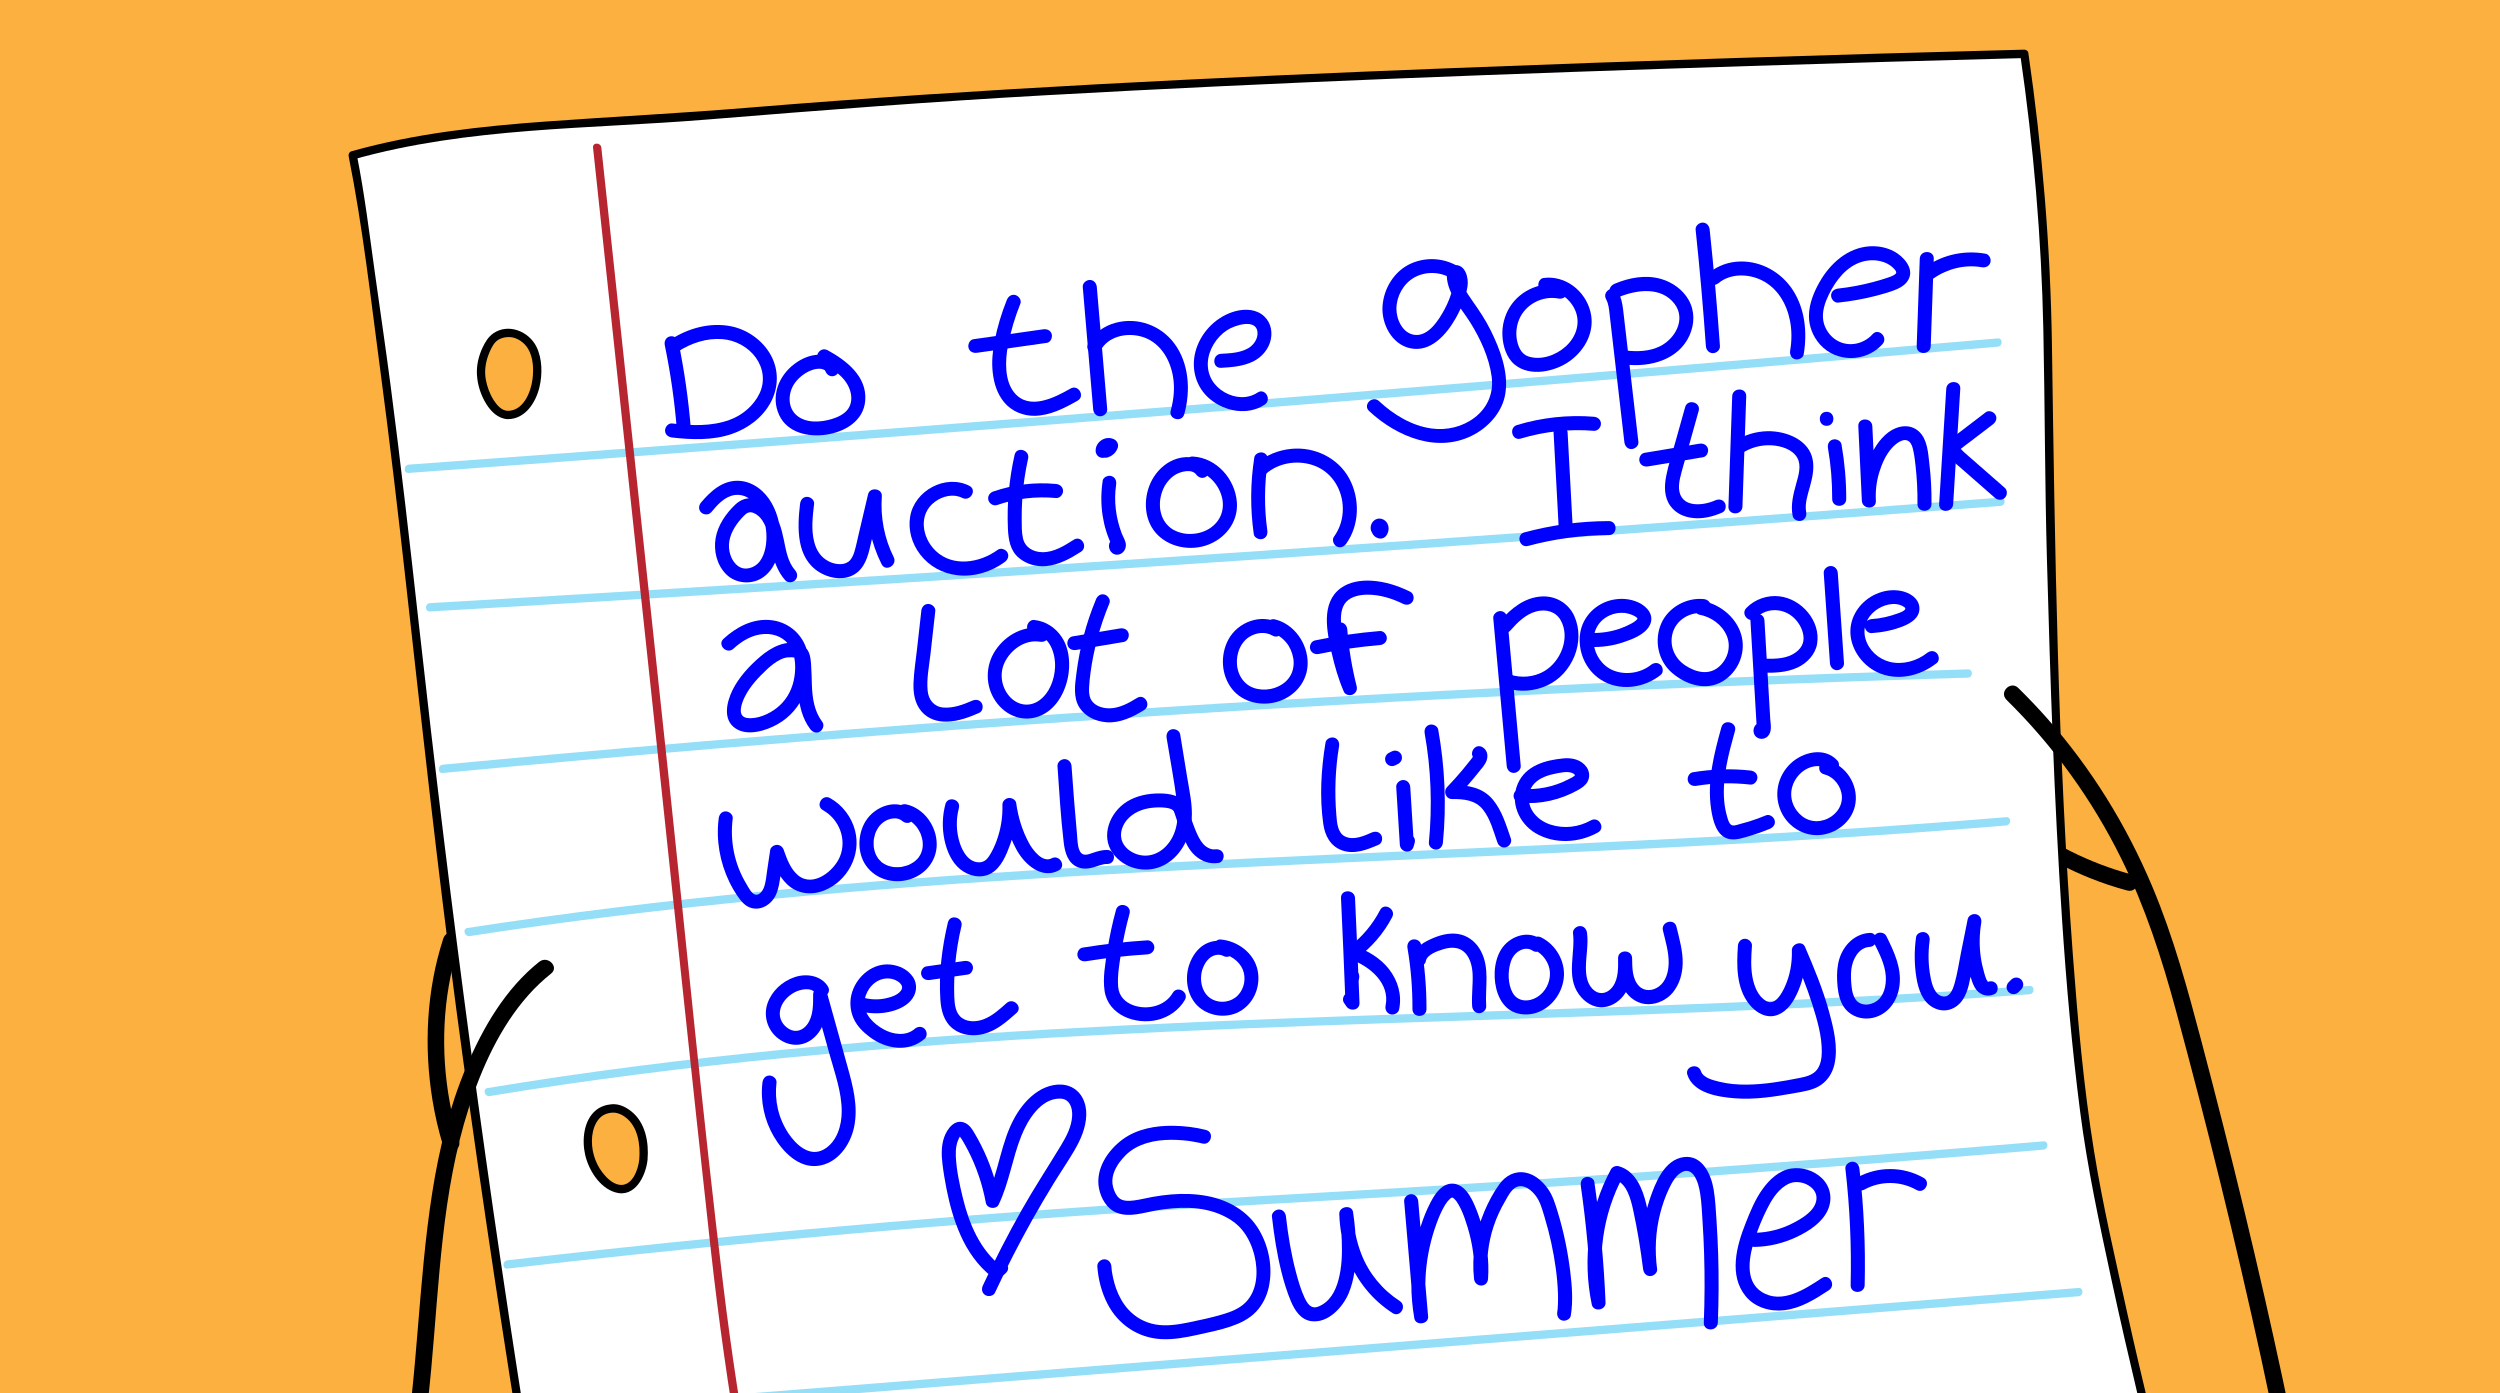 <?xml version="1.0" encoding="UTF-8"?>
<svg xmlns="http://www.w3.org/2000/svg" viewBox="0 0 900 501.56">
  <defs>
    <style>
      .cls-1 {
        fill: #fff;
      }

      .cls-2 {
        fill: blue;
      }

      .cls-3 {
        fill: #94def7;
      }

      .cls-4 {
        fill: #b72630;
      }

      .cls-5 {
        fill: #fbb040;
      }
    </style>
  </defs>
  <g id="Layer_1" data-name="Layer 1">
    <rect class="cls-5" x="-10.93" y="-11.48" width="929.93" height="532.47"/>
    <path d="M767.43,314.82c-15.22-4.09-29.65-11.29-41.96-21.15-3.56-2.85-6.94-5.91-10.14-9.15-2.72-2.75-6.96,1.49-4.24,4.24,11.75,11.88,25.9,21.17,41.4,27.39,4.36,1.75,8.82,3.23,13.35,4.44,3.73,1,5.33-4.78,1.6-5.79h0Z"/>
    <path d="M165.26,410.7c-5.46-18.02-6.88-37.41-3.66-55.99.9-5.16,2.15-10.26,3.77-15.25.5-1.54-.58-3.27-2.1-3.69-1.62-.45-3.19.55-3.69,2.1-6.04,18.65-7.03,38.76-3.91,58.06.9,5.54,2.17,11,3.79,16.37,1.12,3.69,6.91,2.11,5.79-1.6h0Z"/>
    <g>
      <g>
        <path class="cls-1" d="M781.18,544.11c-.91-3.84-5.46-21.37-11.06-45.48,0,0-9.48-40.8-16.6-77.56-1.15-5.91-1.98-11.87-2.76-17.84-7.31-55.39-9.27-111.71-11.26-167.48-1.09-30.73-1.54-50.09-1.76-64.81-.55-37.82-.32-45.47-.96-63.81-.72-20.5-2.59-50.57-8.03-87.77-61.39,1.6-206.68,5.69-341.64,12.8-37.46,1.97-78.89,4.79-131.23,9.22-41.44,3.5-88.93,3.07-128.92,14.49,3.24,15.99,4.96,32.16,7.38,48.52,3.04,20.57,5.72,41.2,8.22,61.84,5.15,42.45,9.49,84.99,14.47,127.45,21.38,182.26,54.48,363,87.55,543.59l-.24.05c1.85,6.48,3.7,12.97,5.56,19.45.22.79.53,1.67,1.31,2.01.5.22,1.08.16,1.62.09,18.09-2.24,36.31-3.28,54.49-4.66,87.19-6.65,174.66-15.74,262.02-18.72,88.58-3.02,176.07-19.87,264.77-21.12l.54-2.1c-10.15-62.58-26.86-155.6-53.48-268.15ZM182.72,149.41c-4.91-.14-8.73-7.68-9.43-13.4-.83-6.85,2.69-12.1,3.87-13.71.65-.64,2.27-2.04,4.72-2.41,3.57-.53,6.27,1.54,7.03,2.12,4.85,3.69,4.42,10.6,4.44,11.87.09,7.22-3.89,15.72-10.62,15.53ZM231.62,417.45c-.46,4.96-3.24,10.58-7.93,10.62-2.11.02-4.1-1.15-5.73-2.61-6.17-5.51-8.57-15.79-3.97-22.97,1.81-2.83,4.88-3.24,4.88-3.24,1.26-.32,2.25-.26,2.49-.24,2.21.17,3.76,1.33,4.71,2.03.31.23,1.16.89,2.05,1.95,0,0,.87.96,1.5,2.23,1.85,3.76,2.39,8.1,2,12.23ZM279.06,696c-.35,2.58-1.02,7.54-4.69,9.1-3.37,1.43-7.65-.62-9.57-2.68-2.9-3.12-3.57-8.64-4.16-12.61-.28-1.86-.25-4,.33-6.46.39-1.68.75-3.22,1.94-4.62,1.75-2.05,4.89-3.31,7.39-2.94,6.09.91,9.91,11.76,8.77,20.21Z"/>
        <g>
          <path d="M782.62,543.71c-5.65-23.69-11.58-47.29-16.82-71.07-4.27-19.38-8.83-38.84-11.98-58.44-3.72-23.11-5.8-46.57-7.55-69.9-5.51-73.17-6.5-146.62-7.57-219.95-.52-35.28-3.44-70.46-8.51-105.38-.09-.63-.85-1.11-1.44-1.1-68.75,1.79-137.5,3.96-206.22,6.66-84.59,3.32-169.13,7.33-253.52,14.27-24.02,1.98-48.08,3.18-72.11,4.92-23.66,1.71-47.43,4.28-70.33,10.73-.82.23-1.21,1.04-1.05,1.84,5.09,25.51,8,51.62,11.43,77.39,3.35,25.16,6.29,50.37,9.12,75.6,5.75,51.29,11.36,102.58,18.16,153.74,13.53,101.83,30.25,203.21,48.11,304.37,10.03,56.81,20.42,113.56,30.82,170.31l1.05-1.84-.24.05c-.79.15-1.25,1.11-1.05,1.84,1.28,4.49,2.56,8.98,3.85,13.47.73,2.55.99,7.24,3.55,8.77,2.34,1.4,6.6-.08,9.11-.36,5.49-.6,10.99-1.1,16.5-1.56,20.12-1.66,40.27-3,60.39-4.63,40.63-3.3,81.23-6.92,121.87-10,40.31-3.06,80.63-5,121.01-6.83,40.15-1.82,80.12-6.26,120.06-10.57,44.83-4.84,89.75-9.48,134.87-10.16.65,0,1.28-.46,1.44-1.1,1.35-5.26-.89-11.67-1.77-16.98-1.18-7.1-2.38-14.19-3.6-21.28-2.67-15.54-5.45-31.05-8.31-46.55-6.97-37.68-14.52-75.26-22.62-112.72-5.31-24.56-10.86-49.06-16.64-73.52-.44-1.87-3.33-1.08-2.89.8,17.63,74.63,33.12,149.76,46.28,225.31,1.38,7.95,2.74,15.9,4.08,23.86.59,3.55,1.18,7.1,1.77,10.65.52,3.16,1.62,6.52.82,9.64l1.44-1.1c-78.27,1.19-155.64,14.37-233.64,19.54-39.66,2.63-79.4,3.55-119.07,6.33-39.56,2.77-79.07,6.2-118.59,9.51-22.07,1.85-44.15,3.68-66.24,5.27-11.02.79-22.05,1.57-33.04,2.68-2.75.28-5.49.57-8.24.9-3.9.46-4.02-.93-5.02-4.44-1.5-5.24-2.99-10.47-4.49-15.71l-1.05,1.84.24-.05c.84-.16,1.18-1.1,1.05-1.84-18.58-101.48-37.17-202.98-53.69-304.82-16.6-102.3-30.2-204.9-41.62-307.9-3.17-28.56-6.41-57.12-10.14-85.61-1.76-13.44-3.74-26.84-5.62-40.27-2-14.3-3.73-28.64-6.56-42.8-.35.61-.7,1.23-1.05,1.84,41.28-11.63,84.7-10.85,127.1-14.32,40.56-3.32,81.13-6.47,121.77-8.74,84.49-4.73,169.09-7.84,253.67-10.54,32.95-1.05,65.9-2,98.85-2.86l-1.44-1.1c4.76,32.82,7.62,65.9,8.3,99.07.57,27.54.53,55.09,1.29,82.63,1.19,43.24,2.59,86.53,5.45,129.69,1.52,22.99,3.55,45.96,6.48,68.82,2.62,20.43,6.97,40.55,11.3,60.68,6.04,28.09,12.93,55.92,19.6,83.86.45,1.87,3.34,1.08,2.89-.8Z"/>
          <path d="M182.72,147.91c-2.22-.13-3.9-2.13-5-3.87-1.43-2.26-2.37-4.84-2.84-7.47-.5-2.87-.13-5.81.86-8.53.59-1.62,1.45-3.59,2.63-4.89,1.51-1.65,4.6-2.24,6.91-1.48,1.95.65,3.73,2.08,4.79,3.83,1.93,3.17,2.09,7.43,1.63,11.04-.6,4.73-3.31,11.42-8.98,11.36-1.93-.02-1.93,2.98,0,2.99,6.32.06,10.14-5.94,11.47-11.45,1.11-4.63,1.08-10.29-1.07-14.62-2.74-5.51-10.02-8.53-15.43-4.88-1.88,1.27-3.01,3.17-3.96,5.19-1.43,3.05-2.23,6.4-2.03,9.78.21,3.66,1.41,7.37,3.34,10.48,1.72,2.78,4.25,5.3,7.68,5.5,1.93.11,1.92-2.89,0-2.99Z"/>
          <path d="M230.13,417.45c-.37,3.6-2.52,9.81-7.2,9.07-2.44-.39-4.55-2.49-6.01-4.36-1.43-1.85-2.48-3.99-3.12-6.23-1.2-4.18-1.09-9.79,1.93-13.26.94-1.07,2.17-1.68,3.54-1.97,2.23-.47,4.06.15,5.86,1.49,4.55,3.4,5.46,9.87,5,15.26-.16,1.92,2.83,1.91,2.99,0,.52-6.16-.75-13.34-5.86-17.37-2.05-1.62-4.43-2.78-7.1-2.55-2.02.17-3.97.83-5.56,2.1-4.51,3.61-5.14,10.83-3.95,16.06,1.25,5.45,5.09,11.75,10.72,13.52,7.22,2.27,11.16-5.95,11.76-11.76.2-1.92-2.8-1.9-2.99,0Z"/>
        </g>
      </g>
      <path class="cls-3" d="M147.13,170.26c74.72-5.44,149.43-11.07,224.12-16.89,74.31-5.8,148.6-11.79,222.88-17.97,41.69-3.47,83.37-7,125.04-10.59,1.91-.16,1.92-3.16,0-2.99-74.64,6.43-149.29,12.67-223.96,18.71-74.29,6.01-148.6,11.83-222.93,17.45-41.71,3.16-83.43,6.25-125.15,9.29-1.91.14-1.93,3.13,0,2.99h0Z"/>
      <path class="cls-3" d="M154.8,220.13c73.63-4.27,147.25-8.81,220.85-13.61,73.6-4.8,147.18-9.86,220.75-15.19,41.29-2.99,82.57-6.06,123.84-9.21,1.91-.15,1.93-3.14,0-2.99-73.54,5.62-147.1,10.98-220.69,16.07-73.58,5.09-147.18,9.93-220.8,14.49-41.31,2.56-82.63,5.04-123.96,7.44-1.92.11-1.93,3.11,0,2.99h0Z"/>
      <path class="cls-3" d="M159.4,278.28c34.72-3.32,69.47-6.42,104.23-9.3,35.47-2.94,70.95-5.66,106.45-8.15,36.02-2.53,72.05-4.82,108.1-6.88,36.5-2.09,73.01-3.93,109.54-5.54,35.84-1.58,71.7-2.93,107.56-4.05,4.39-.14,8.78-.27,13.16-.4,1.92-.06,1.93-3.05,0-2.99-35.77,1.06-71.54,2.35-107.3,3.87-36.47,1.55-72.93,3.33-109.37,5.36-36.13,2.01-72.26,4.25-108.36,6.72-35.59,2.44-71.17,5.11-106.72,8-34.85,2.84-69.69,5.89-104.51,9.16-4.26.4-8.52.8-12.78,1.21-1.9.18-1.92,3.18,0,2.99h0Z"/>
      <path class="cls-3" d="M169.09,336.99c71.38-11.01,143.4-17.15,215.46-21.45,72.15-4.31,144.38-6.79,216.56-10.49,40.4-2.07,80.79-4.52,121.11-7.88,1.91-.16,1.92-3.15,0-2.99-36.18,3.01-72.41,5.29-108.66,7.22-36.1,1.92-72.22,3.5-108.34,5.11-36.27,1.62-72.54,3.27-108.79,5.33-35.98,2.05-71.94,4.52-107.84,7.77s-71.45,7.28-106.98,12.47c-4.44.65-8.89,1.32-13.32,2-1.9.29-1.09,3.18.8,2.89h0Z"/>
      <path class="cls-3" d="M176.32,394.58c71.47-11.83,143.73-17.95,216.03-21.79,72.27-3.84,144.63-5.43,216.94-8.28,40.48-1.6,80.95-3.59,121.35-6.58,1.91-.14,1.93-3.14,0-2.99-36.25,2.68-72.55,4.56-108.87,6.07-36.17,1.5-72.35,2.64-108.52,3.86-36.33,1.22-72.67,2.51-108.98,4.32-36.06,1.8-72.11,4.1-108.07,7.36-35.88,3.25-71.69,7.44-107.3,13-4.46.7-8.92,1.41-13.37,2.15-1.9.31-1.09,3.2.8,2.89h0Z"/>
      <path class="cls-3" d="M182.68,456.7c30.78-3.56,61.59-6.8,92.44-9.72,40.82-3.86,81.7-7.19,122.61-9.94,34.95-2.35,69.94-4.17,104.9-6.28,31.6-1.91,63.18-3.98,94.76-6.2,40.47-2.85,80.93-5.95,121.37-9.28,5.63-.46,11.25-.93,16.88-1.41,1.91-.16,1.92-3.16,0-2.99-41.58,3.5-83.18,6.75-124.8,9.73-31.72,2.28-63.46,4.4-95.21,6.36-35.06,2.17-70.14,4-105.19,6.24-40.46,2.59-80.88,5.77-121.26,9.47-32.46,2.97-64.89,6.29-97.28,9.97-3.07.35-6.14.7-9.22,1.06-1.89.22-1.91,3.22,0,2.99h0Z"/>
      <path class="cls-3" d="M191.55,510.82c72.45-5.75,144.91-11.5,217.36-17.24,72.45-5.75,144.91-11.5,217.36-17.24,40.66-3.23,81.33-6.45,121.99-9.68,1.91-.15,1.92-3.15,0-2.99-72.45,5.75-144.91,11.5-217.36,17.24-72.45,5.75-144.91,11.5-217.36,17.24-40.66,3.23-81.33,6.45-121.99,9.68-1.91.15-1.92,3.15,0,2.99h0Z"/>
      <path class="cls-4" d="M213.49,53.13c7.22,67.58,14.44,135.16,21.66,202.74,6.92,64.77,13.6,129.57,20.77,194.31,5.55,50.13,14.17,99.93,25.78,149.01,6.39,27.02,12.74,54.05,18.71,81.17,10.72,48.64,20.9,97.4,30.88,146.19,1.65,8.07,3.3,16.14,4.94,24.21.38,1.89,3.27,1.09,2.89-.8-10.6-52.16-21.38-104.29-32.72-156.3-6.26-28.7-12.67-57.37-19.56-85.92-11.56-47.86-20.57-96.31-26.49-145.2-7.34-60.6-13.09-121.42-19.58-182.12-7.19-67.32-14.38-134.63-21.58-201.95-.9-8.45-1.81-16.9-2.71-25.34-.2-1.9-3.2-1.92-2.99,0h0Z"/>
    </g>
    <path d="M194.17,346.21c-12.21,9.72-20.31,23.69-26.3,37.88-6.11,14.48-9.84,29.8-12.27,45.31-5.05,32.17-5.16,64.88-10.6,97.01-3.01,17.78-7.1,35.36-11.46,52.85-4.29,17.21-8.86,34.36-14.34,51.24-10.39,32.06-24.9,62.41-39.71,92.6-14.58,29.71-29.36,59.47-40.21,90.8-1.36,3.91-2.64,7.85-3.87,11.81-1.14,3.7,4.65,5.28,5.79,1.6,9.77-31.58,24.01-61.47,38.52-91.09s29.3-59.08,40.47-90.09c6.02-16.7,10.98-33.76,15.47-50.93,4.48-17.1,8.71-34.29,12.21-51.61,3.38-16.72,5.8-33.57,7.35-50.55,1.46-15.89,2.43-31.82,4.23-47.67,1.78-15.64,4.43-31.25,9.23-46.27,4.66-14.57,11.34-29.42,21.6-40.94,2.49-2.79,5.2-5.35,8.12-7.68,3.02-2.41-1.25-6.63-4.24-4.24h0Z"/>
    <path d="M722.31,251.91c16.92,16.62,30.89,35.97,41.38,57.24,8.59,17.41,14.56,35.85,19.62,54.55,11.21,41.38,21.45,83.05,30.62,124.93,4.42,20.22,8.45,40.47,12.05,60.85,3.77,21.3,7.29,42.64,10.53,64.02,1.07,7.05,2.11,14.11,3.11,21.17.35,2.5.7,4.99,1.05,7.49.12.85.23,1.7.35,2.55.06.42.33,2.45.22,1.63,6.53,48.62,11.5,97.44,14.88,146.38.35,5,.67,10.01.99,15.01.24,3.84,6.24,3.86,6,0-2.99-47.74-7.48-95.39-13.46-142.85-4.2-33.32-9.22-66.53-14.86-99.64-3.91-22.97-8.11-45.83-12.99-68.61-8.7-40.66-18.54-81.08-29.16-121.29-5.03-19.02-10.16-37.99-17.81-56.15-9.31-22.12-21.97-42.64-37.89-60.62-3.33-3.76-6.8-7.4-10.38-10.92-2.76-2.71-7,1.53-4.24,4.24h0Z"/>
    <path class="cls-2" d="M239.31,124.23c2.1,10.14,3.57,20.39,4.38,30.72.11,1.36,1.08,2.53,2.53,2.53,1.28,0,2.63-1.16,2.53-2.53-.85-10.77-2.37-21.48-4.56-32.06-.28-1.34-1.85-2.11-3.11-1.76-1.39.38-2.04,1.77-1.76,3.11h0Z"/>
    <path class="cls-2" d="M244.05,126.58c4.77-3.06,10.3-4.94,16.01-4.49,4.72.37,9.32,2.84,12.08,6.72,2.7,3.8,3.33,8.59,1.28,12.85-2.13,4.44-6.2,7.84-10.8,9.51-6.62,2.4-13.78,2.07-20.67,1.27-1.36-.16-2.53,1.27-2.53,2.53,0,1.5,1.16,2.37,2.53,2.53,7.16.83,14.68,1.08,21.59-1.3,5.76-1.99,11.01-5.9,13.92-11.35,2.88-5.4,2.98-11.73-.03-17.11-2.93-5.25-8.38-9.11-14.26-10.28-7.53-1.49-15.31.65-21.68,4.75-2.73,1.75-.2,6.13,2.55,4.36h0Z"/>
    <path class="cls-2" d="M302.01,132.26c-1.14-3.1-4.01-4.58-7.22-4.55s-6.24,1.4-8.74,3.27c-5.73,4.27-8.68,11.67-5.55,18.44,2.95,6.39,10.48,7.99,16.84,7.07,6.76-.98,13.6-4.91,14.15-12.36.65-8.62-6.8-14.39-13.56-18.05-2.86-1.55-5.41,2.81-2.55,4.36,4.48,2.43,9.49,5.46,10.82,10.76.52,2.07.34,4.35-.96,6.11-1.35,1.83-3.61,2.87-5.72,3.52-3.98,1.22-9.29,1.63-12.69-1.27-3.57-3.05-3.14-8.56-.44-12.02,1.57-2.02,3.96-3.75,6.43-4.48.87-.25,1.97-.39,2.68-.29.54.07,1.04.25,1.28.42s.31.28.36.41c.47,1.28,1.71,2.15,3.11,1.76,1.23-.34,2.24-1.82,1.76-3.11h0Z"/>
    <path class="cls-2" d="M362.45,107.98c-1.92,4.8-3.41,9.77-4.41,14.84-.74,3.76-1.09,7.62-.64,11.44.45,3.82,1.59,7.49,4.05,10.5,2.69,3.3,6.95,5.04,11.17,4.93,5.51-.14,10.64-2.78,15.32-5.45,2.82-1.61.28-5.98-2.55-4.36-5.81,3.32-14.84,7.94-20.18,1.55-3.63-4.34-3.38-11.63-2.34-17.03.99-5.16,2.5-10.2,4.46-15.07.51-1.27-.55-2.77-1.76-3.11-1.44-.4-2.6.49-3.11,1.76h0Z"/>
    <path class="cls-2" d="M351.78,126.99c8.36-1.19,16.72-2.37,25.08-3.56,1.35-.19,2.09-1.91,1.76-3.11-.4-1.45-1.75-1.96-3.11-1.76-8.36,1.19-16.72,2.37-25.08,3.56-1.35.19-2.09,1.91-1.76,3.11.4,1.45,1.75,1.96,3.11,1.76h0Z"/>
    <path class="cls-2" d="M389.79,103.31c1.25,14.68,2.5,29.35,3.75,44.03.12,1.36,1.08,2.53,2.53,2.53,1.28,0,2.64-1.16,2.53-2.53-1.25-14.68-2.5-29.35-3.75-44.03-.12-1.36-1.08-2.53-2.53-2.53-1.28,0-2.64,1.16-2.53,2.53h0Z"/>
    <path class="cls-2" d="M396.15,126.22c2.76-5.06,9.14-6.52,14.51-5.12,6.61,1.72,10.5,7.83,11.63,14.5.69,4.04.27,8.26-.83,12.19-.88,3.14,3.99,4.47,4.87,1.34,2.35-8.4,1.77-18.37-3.62-25.54-4.87-6.48-13.14-9.47-21.04-7.4-4.14,1.08-7.83,3.69-9.9,7.48-1.56,2.85,2.8,5.41,4.36,2.55h0Z"/>
    <path class="cls-2" d="M439.57,132.42c3.95-.22,7.98-.53,11.59-2.31,3.13-1.54,5.62-4.46,6.34-7.92s-.36-7.07-3.43-9.14-7.18-1.79-10.46-.68c-6.41,2.17-11.55,7.72-13.26,14.27-1.65,6.34.29,13.05,5.44,17.19,5.41,4.36,13.43,5.84,19.48,1.85,2.7-1.78.17-6.16-2.55-4.36-3.6,2.38-8.08,2.06-11.83-.07-3.91-2.23-6.27-6.04-6.08-10.64s3.06-9.21,6.94-11.75c2.77-1.82,10.4-4.25,10.94.63.26,2.36-1.28,4.7-3.36,5.89-2.92,1.67-6.47,1.81-9.74,1.99s-3.25,5.23,0,5.05h0Z"/>
    <path class="cls-2" d="M562.35,102.6c-7.23-1.39-14.89,1.62-18.83,7.95-1.89,3.04-2.84,6.77-2.65,10.35.19,3.69,1.44,7.87,4.38,10.32,5.51,4.59,14.56,2.61,19.91-1.27,5.58-4.04,9.12-10.77,7.4-17.71-1.87-7.58-9.09-13.23-16.94-12.16-1.35.18-2.09,1.92-1.76,3.11.4,1.46,1.75,1.95,3.11,1.76,4.43-.6,8.63,3.09,10.2,6.99,1.87,4.63.11,9.45-3.45,12.72s-9.05,5.19-13.61,3.62c-2.51-.87-3.59-3.54-4.03-5.97-.45-2.44-.13-5.07.83-7.36,2.26-5.4,8.37-8.58,14.1-7.48,1.34.26,2.73-.38,3.11-1.76.34-1.24-.42-2.85-1.76-3.11h0Z"/>
    <path class="cls-2" d="M578.19,107.73c.93,1.67,1.07,3.64,1.28,5.5.25,2.14.49,4.28.74,6.42.5,4.36,1.01,8.72,1.51,13.08,1.02,8.8,2.03,17.61,3.05,26.41.16,1.35,1.05,2.53,2.53,2.53,1.24,0,2.68-1.16,2.53-2.53-1.05-9.13-2.11-18.27-3.16-27.4-.52-4.53-1.04-9.05-1.57-13.58-.26-2.26-.5-4.53-.79-6.78s-.67-4.26-1.75-6.21c-1.58-2.84-5.94-.3-4.36,2.55h0Z"/>
    <path class="cls-2" d="M582.65,107c6.45-2.7,15.38-3.97,20.2,2.41,4.17,5.51.22,12.53-5.24,15.24-3.8,1.89-8.27,2.01-12.41,1.52-1.36-.16-2.53,1.28-2.53,2.53,0,1.5,1.17,2.36,2.53,2.53,8.85,1.06,19.1-1.69,23.03-10.49,1.84-4.12,1.94-8.77-.32-12.76-2.1-3.72-5.88-6.39-9.94-7.56-5.52-1.59-11.48-.46-16.67,1.72-1.26.53-2.16,1.67-1.76,3.11.33,1.19,1.84,2.29,3.11,1.76h0Z"/>
    <path class="cls-2" d="M610.42,82.66c1.48,13.96,2.71,27.95,3.7,41.95.1,1.36,1.09,2.53,2.53,2.53,1.29,0,2.62-1.16,2.53-2.53-.98-14-2.22-27.99-3.7-41.95-.14-1.36-1.06-2.53-2.53-2.53-1.25,0-2.67,1.16-2.53,2.53h0Z"/>
    <path class="cls-2" d="M618.72,101.88c4.26-3.51,10.7-3.35,15.46-1.01,5.71,2.8,8.98,8.42,10.2,14.51.71,3.54.69,7.28.08,10.83-.23,1.34.36,2.72,1.76,3.11,1.21.33,2.88-.41,3.11-1.76,1.32-7.79.5-16.24-3.84-23.02-4.11-6.41-11.21-10.51-18.88-10.4-4.24.06-8.2,1.48-11.46,4.17-1.05.87-.9,2.67,0,3.57,1.04,1.04,2.52.87,3.57,0h0Z"/>
    <path class="cls-2" d="M661.73,108.94c4.64-.5,9.24-1.3,13.76-2.48,2.09-.55,4.2-1.14,6.23-1.89,1.77-.65,3.51-1.51,4.71-3,3.01-3.76,0-7.98-3.29-10.28-2.85-2-6.57-2.83-10.02-2.62-7.89.48-14.1,6.02-17.92,12.6-2.17,3.74-3.93,8-3.98,12.38-.04,3.86,1.45,7.52,4,10.38,5.88,6.6,16.63,6.42,22.47-.14,2.16-2.42-1.4-6.01-3.57-3.57-3.48,3.91-9.51,4.87-13.78,1.61-2.1-1.6-3.6-4.07-3.99-6.68-.46-3.15.66-6.4,2.02-9.19,2.46-5.03,6.34-10.16,11.95-11.82,2.51-.74,5.17-.75,7.65.07.99.33,1.96.82,2.79,1.46.63.49,2.12,1.76,1.85,2.53-.22.61-1.8,1.24-2.56,1.5-1.94.68-3.93,1.26-5.92,1.78-4.08,1.07-8.22,1.85-12.41,2.3-1.36.15-2.53,1.06-2.53,2.53,0,1.25,1.16,2.67,2.53,2.53h0Z"/>
    <path class="cls-2" d="M691.11,93.17c-.37,10.49-.73,20.97-1.1,31.46-.11,3.25,4.94,3.25,5.05,0,.37-10.49.73-20.97,1.1-31.46.11-3.25-4.94-3.25-5.05,0h0Z"/>
    <path class="cls-2" d="M696.15,100.18c5.06-3.51,11.35-5.02,17.29-3.97,1.34.24,2.72-.36,3.11-1.76.34-1.22-.41-2.87-1.76-3.11-7.34-1.3-15.03.2-21.19,4.47-1.12.78-1.63,2.21-.91,3.46.65,1.11,2.33,1.69,3.46.91h0Z"/>
    <path class="cls-2" d="M288.02,181.39c-1,8.6-1.47,19.55,7.04,24.67,3.13,1.88,7.26,2.77,10.79,1.53,4.5-1.58,6.19-5.66,7.21-9.99,1.44-6.1,2.87-12.2,4.31-18.3l-4.96-.67c-.61,8.45,1.17,16.91,4.96,24.48,1.46,2.91,5.81.35,4.36-2.55-3.4-6.79-4.81-14.37-4.27-21.93.2-2.84-4.31-3.43-4.96-.67-1.1,4.67-2.2,9.35-3.3,14.02-.53,2.23-.97,4.51-1.63,6.7-.41,1.37-1.15,2.86-2.16,3.55-1.08.73-2.04.9-3.32.86-1.18-.03-2.54-.38-3.66-.95-2.92-1.47-4.51-3.91-5.33-7.11-1.13-4.43-.54-9.17-.02-13.64.16-1.36-1.27-2.53-2.53-2.53-1.5,0-2.37,1.16-2.53,2.53h0Z"/>
    <path class="cls-2" d="M348.96,174.89c-8.57-4.33-19.77,1.7-21.31,11.11-.79,4.83.64,9.72,3.59,13.58,3.28,4.29,7.98,6.84,13.33,7.49,6.02.73,12.32-1.2,17.16-4.77,1.1-.81,1.65-2.19.91-3.46-.63-1.08-2.35-1.72-3.46-.91-6.38,4.71-16.12,6.33-22.32.4-5.03-4.81-6.31-13.21-.32-17.67,2.88-2.15,6.74-2.99,9.87-1.41,2.9,1.46,5.46-2.9,2.55-4.36h0Z"/>
    <path class="cls-2" d="M365.25,163.76c-1.95,8.69-2.8,17.65-2.4,26.55.18,3.93.8,7.98,4.04,10.61,2.69,2.19,6.27,3.2,9.72,2.87,4.61-.44,8.66-2.69,12.5-5.13,2.74-1.74.21-6.11-2.55-4.36-3.38,2.15-7.17,4.56-11.33,4.49-3.25-.05-6.19-1.68-6.96-4.99-.51-2.21-.43-4.62-.46-6.87-.02-2.41.04-4.83.2-7.23.32-4.92,1.04-9.79,2.11-14.6.71-3.17-4.16-4.52-4.87-1.34h0Z"/>
    <path class="cls-2" d="M358.93,181.82c6.85-2.36,14.03-3.21,21.24-2.53,1.36.13,2.53-1.25,2.53-2.53,0-1.47-1.16-2.4-2.53-2.53-7.61-.72-15.36.22-22.59,2.71-1.29.44-2.14,1.73-1.76,3.11.34,1.25,1.81,2.21,3.11,1.76h0Z"/>
    <path class="cls-2" d="M396.96,173.13c-.62,4.18-.65,8.3-.02,12.48.29,1.91.72,3.8,1.3,5.64.29.92.62,1.83.98,2.73.24.59.48,1.17.74,1.75.11.25.23.5.34.75.35.46.59-.04.7-1.5l1.27-.34h-.16c.42.12.85.24,1.27.35l.65,2.56-.91.91.11-.05-1.95.25.15.03c1.34.26,2.73-.38,3.11-1.76.34-1.24-.42-2.85-1.76-3.11-1.79-.35-3.55.76-3.56,2.7,0,1.6,1.19,3.18,2.88,3.18,1.83,0,3.16-1.56,3.22-3.32.05-1.53-.94-2.94-1.48-4.32-2.13-5.56-2.92-11.67-2.03-17.58.2-1.35-.34-2.72-1.76-3.11-1.19-.33-2.9.41-3.11,1.76h0Z"/>
    <path class="cls-2" d="M399.46,162.32c0-.12,0-.24.01-.36l-.09.67c.02-.14.06-.28.11-.41l-.25.6c.07-.17.16-.32.27-.46l-.39.51c.12-.15.26-.29.41-.41l-.51.39c.17-.13.34-.23.54-.31l-.6.25c.18-.07.36-.12.56-.15l-.67.09c.17-.02.33-.02.5,0l-.67-.09c.15.02.3.06.45.12l-.6-.25c.07.03.13.06.19.1-.39-.95-.77-1.9-1.16-2.85-.02.04-.03.08-.05.12l.25-.6c-.1.23-.23.45-.38.65l.39-.51c-.16.2-.33.38-.53.53l.51-.39c-.21.16-.44.3-.69.4l.6-.25c-.12.05-.25.09-.38.13-.33.08-.62.23-.86.45-.27.18-.49.41-.65.71-.18.29-.28.6-.3.94-.08.34-.06.67.05,1.01.2.61.58,1.2,1.16,1.51s1.27.43,1.95.25c.12-.03.24-.07.36-.12.3-.12.62-.24.9-.4.11-.06.22-.13.32-.2.26-.19.53-.39.77-.6.33-.3.6-.67.85-1.03.26-.38.43-.82.59-1.25l.09-.67c.01-.35-.06-.67-.22-.97-.06-.21-.17-.4-.32-.56-.18-.27-.41-.49-.71-.65-1.4-.82-3.21-.74-4.58.11-.67.42-1.25.97-1.65,1.65-.2.34-.36.71-.46,1.09s-.16.81-.14,1.21c-.01.35.06.67.22.97.1.31.28.58.52.81.23.25.5.42.81.52.3.16.63.23.97.22.65-.03,1.33-.24,1.79-.74s.79-1.12.74-1.79h0Z"/>
    <path class="cls-2" d="M434.97,168.22c-2.63-3.49-7.11-4.36-11.19-3.12-3.44,1.05-6.28,3.4-8.26,6.37-3.71,5.58-4.23,13.83-.21,19.4s11.91,7.66,18.6,5.58c6.86-2.13,11.96-8.33,11.36-15.72-.68-8.34-7.27-15.9-15.86-16.38-3.25-.18-3.24,4.87,0,5.05,4.93.28,9.14,4.56,10.44,9.41,1.34,5-.83,9.7-5.45,12.04-2.05,1.04-4.49,1.49-6.94,1.35-2.03-.12-4.6-.96-6.18-2.25-2-1.65-3.02-3.56-3.52-6.07-.07-.34-.09-.5-.1-.56-.04-.32-.06-.65-.08-.97-.03-.65-.02-1.31.03-1.96.08-.95.39-2.38.83-3.58.85-2.35,2.59-4.66,4.78-5.96,1.89-1.12,5.82-2.14,7.38-.06.82,1.09,2.18,1.65,3.46.91,1.07-.63,1.73-2.36.91-3.46h0Z"/>
    <path class="cls-2" d="M451.55,164.71c-1.43,9.18-1.49,18.37-.19,27.57.19,1.35,1.91,2.09,3.11,1.76,1.45-.4,1.95-1.75,1.76-3.11-1.16-8.22-1.08-16.68.19-24.88.21-1.35-.34-2.72-1.76-3.11-1.2-.33-2.9.41-3.11,1.76h0Z"/>
    <path class="cls-2" d="M455.62,170.69c4.82-4.35,12.3-5.31,18.22-2.78,6.01,2.56,9.5,8.67,9.58,15.08.05,3.7-1.02,7.23-3.19,10.23-.8,1.11-.19,2.81.91,3.46,1.27.74,2.66.2,3.46-.91,4.89-6.77,5.04-16.3,1.1-23.55-4-7.38-12.39-11.4-20.66-10.65-4.84.44-9.36,2.26-12.99,5.53-2.42,2.18,1.16,5.75,3.57,3.57h0Z"/>
    <path class="cls-2" d="M495.76,188.04s-.05,0-.07.01l.67-.09s-.07,0-.11,0l.67.09s-.05-.01-.08-.02l.6.25s-.04-.02-.06-.04l.51.39s-.04-.03-.05-.05l.39.51s-.03-.05-.04-.08l.25.6s-.03-.09-.04-.13l.09.67c-.01-.08,0-.16,0-.23l-.09.67c.01-.1.04-.19.08-.28l-.25.6c.03-.08.07-.15.12-.22l-.39.51s.08-.09.12-.12l-.51.39s.08-.05.12-.07l-.6.25s.07-.02.1-.03l-.67.09s.08,0,.13,0l-.67-.09s.09.02.14.04l-.6-.25c.07.03.14.07.2.12l-.51-.39c.05.04.1.09.14.15l-.39-.51c.05.07.09.14.13.22l-.25-.6c.04.1.07.21.09.32l-.09-.67c.02.14.02.28,0,.43l.09-.67c-.02.17-.07.34-.14.5l.25-.6c-.06.13-.13.26-.22.37l.39-.51-.02.02,2.46-.65c-.08-.01-.15-.03-.22-.06l.6.25c-.07-.03-.13-.07-.19-.11l.51.39c-.07-.06-.13-.12-.19-.19l.39.51c-.06-.09-.12-.18-.16-.28l.25.6c-.04-.11-.07-.22-.09-.33l.09.67c-.01-.11-.01-.21,0-.32l-.09.67c.01-.09.04-.18.07-.26l-.25.6c.03-.08.07-.15.12-.21l-.39.51c.04-.05.09-.1.15-.15.25-.23.42-.5.52-.81.16-.3.23-.63.22-.97.01-.35-.06-.67-.22-.97-.1-.31-.28-.58-.52-.81l-.51-.39c-.39-.23-.82-.34-1.27-.34l-.67.09c-.43.12-.8.34-1.11.65-.25.2-.44.48-.6.75s-.29.57-.36.87c-.16.65-.16,1.29.01,1.94.01.06.03.11.06.16.1.24.19.5.31.73.15.27.35.52.57.75s.47.42.74.57c.23.13.48.22.72.31.06.02.12.04.18.05.45.12.9.12,1.34,0,.43-.12.8-.34,1.11-.65.19-.24.41-.48.56-.75.02-.05.05-.09.07-.14.11-.24.22-.49.31-.74.04-.1.06-.21.08-.31.04-.26.08-.53.11-.8,0-.05,0-.11,0-.16,0-.05,0-.1,0-.15-.03-.27-.06-.54-.11-.8,0-.05-.02-.09-.04-.14-.08-.25-.19-.49-.3-.72-.02-.04-.04-.08-.06-.12-.01-.02-.03-.04-.04-.06-.13-.18-.28-.38-.43-.56-.03-.03-.06-.07-.1-.1-.17-.15-.37-.29-.55-.42-.02-.02-.04-.03-.07-.05-.04-.03-.08-.05-.13-.07-.21-.09-.43-.2-.64-.27-.02,0-.04-.01-.06-.02-.12-.03-.3-.04-.38-.05-.05,0-.26-.05-.38-.05-.02,0-.03,0-.05,0,0,0-.02,0-.02,0-.16.01-.53.06-.69.09-.03,0-.06.01-.09.03-.18.06-.46.18-.63.27-.02,0-.03.02-.05.02-.01,0-.03.02-.04.03-.16.11-.39.29-.54.41-.03.02-.05.05-.07.07-.16.18-.31.38-.45.57-.02.03-.04.06-.06.09-.02.03-.03.06-.05.09-.1.22-.21.46-.29.69-.02.07-.04.13-.05.2-.04.25-.09.5-.1.75,0,.03,0,.07,0,.1,0,.02,0,.03,0,.05.03.23.05.48.1.71,0,.03.02.06.03.09.02.06.23.55.26.61,0,0,0,.02.01.02,0,.01.01.03.02.04,0,0,0,.01.01.02.06.09.33.44.4.52,0,.01.02.02.03.03,0,0,0,0,.01.01.06.06.45.36.52.4.01,0,.02.02.04.02,0,0,.01,0,.02,0,.09.04.53.23.62.26.01,0,.03,0,.04.01,0,0,.01,0,.02,0,.12.03.56.09.69.09.02,0,.03,0,.05,0,0,0,.02,0,.02,0,.17,0,.51-.06.69-.09.02,0,.05,0,.07-.01.33-.08.62-.23.86-.45.27-.18.49-.41.65-.71.18-.29.28-.6.3-.94.08-.34.06-.67-.05-1.01l-.25-.6c-.22-.38-.53-.68-.91-.91l-.6-.25c-.45-.12-.9-.12-1.34,0h0Z"/>
    <path class="cls-2" d="M559.29,155.74c.6,11.14,1.2,22.29,1.8,33.43.17,3.23,5.23,3.25,5.05,0-.6-11.14-1.2-22.29-1.8-33.43-.17-3.23-5.23-3.25-5.05,0h0Z"/>
    <path class="cls-2" d="M547.47,157.89c8.55-2.58,17.43-3.52,26.34-2.8,1.36.11,2.53-1.24,2.53-2.53,0-1.46-1.16-2.42-2.53-2.53-9.31-.75-18.74.28-27.68,2.98-3.1.94-1.78,5.82,1.34,4.87h0Z"/>
    <path class="cls-2" d="M550.12,196.53c9.49-2.56,19.22-3.86,29.04-3.89,3.25,0,3.26-5.06,0-5.05-10.25.03-20.49,1.4-30.38,4.07-3.14.85-1.8,5.72,1.34,4.87h0Z"/>
    <path class="cls-2" d="M606.65,146.57c-1.18,4.2-2.35,8.41-3.53,12.61-1.13,4.03-2.49,8.07-3.29,12.19-.71,3.63-.78,7.64,1.51,10.77,1.96,2.68,4.92,4.01,8.16,4.35,3.62.39,7.24-.55,10.53-1.99,1.25-.55,1.54-2.38.91-3.46-.75-1.29-2.2-1.46-3.46-.91-2.63,1.16-5.98,1.81-8.71,1.15-3.03-.74-4.48-3.13-4.34-6.41.09-1.89.6-3.73,1.1-5.55.66-2.38,1.33-4.76,2-7.14,1.33-4.76,2.66-9.52,3.99-14.27.88-3.14-4-4.47-4.87-1.34h0Z"/>
    <path class="cls-2" d="M593.33,167.9c6.58-1.1,13.17-2.19,19.75-3.29,1.35-.22,2.1-1.89,1.76-3.11-.39-1.43-1.76-1.99-3.11-1.76-6.58,1.1-13.17,2.19-19.75,3.29-1.35.22-2.1,1.89-1.76,3.11.39,1.43,1.76,1.99,3.11,1.76h0Z"/>
    <path class="cls-2" d="M623.59,142.66c-.45,13.24-.91,26.48-1.36,39.71-.11,3.25,4.94,3.25,5.05,0,.45-13.24.91-26.48,1.36-39.71.11-3.25-4.94-3.25-5.05,0h0Z"/>
    <path class="cls-2" d="M626.92,163.3c3.27-2.19,7.05-3.23,10.99-2.98,3.26.2,7.38,1.43,9.1,4.47,1.61,2.84.43,6.43-.38,9.34-1.05,3.81-2.04,7.6-1.28,11.57.25,1.34,1.87,2.1,3.11,1.76,1.4-.39,2.02-1.76,1.76-3.11-.56-2.97.5-6.05,1.28-8.88.88-3.18,1.65-6.41,1.12-9.71-1.19-7.46-9.64-10.66-16.34-10.53-4.22.09-8.41,1.36-11.92,3.71-2.69,1.8-.16,6.18,2.55,4.36h0Z"/>
    <path class="cls-2" d="M658.07,161.34c1.05,6.05,1.54,12.18,1.52,18.31-.01,3.25,5.04,3.26,5.05,0,.02-6.59-.57-13.16-1.7-19.66-.23-1.34-1.88-2.1-3.11-1.76-1.42.39-2,1.76-1.76,3.11h0Z"/>
    <path class="cls-2" d="M657.58,153.3c3.25,0,3.26-5.05,0-5.05s-3.26,5.05,0,5.05h0Z"/>
    <path class="cls-2" d="M668.99,153.47l1.28,26.83h5.05c-.2-3.54.2-7.02,1.26-10.41.94-3.03,2.38-6.28,4.54-8.65,1.37-1.49,4.16-3.84,6.11-2.32.99.78,1.32,2.2,1.57,3.36.38,1.71.58,3.47.78,5.21.53,4.63.76,9.29.71,13.95-.03,3.25,5.02,3.25,5.05,0,.05-4.82-.19-9.64-.76-14.43-.46-3.89-.67-8.82-3.77-11.67-3.19-2.93-7.71-2.14-10.94.26-3.46,2.58-5.63,6.4-7.23,10.34-1.84,4.52-2.64,9.47-2.37,14.34.18,3.23,5.21,3.26,5.05,0-.43-8.94-.86-17.89-1.28-26.83-.15-3.24-5.21-3.26-5.05,0h0Z"/>
    <path class="cls-2" d="M700.65,139.97c-.85,13.84-1.71,27.67-2.56,41.51-.2,3.25,4.85,3.23,5.05,0,.85-13.84,1.71-27.67,2.56-41.51.2-3.25-4.85-3.23-5.05,0h0Z"/>
    <path class="cls-2" d="M714.89,148.4l-9.16,7c-2.58,1.97-7.38,4.74-4.69,8.57,1.03,1.47,2.68,2.59,4.02,3.77,1.42,1.24,2.83,2.48,4.25,3.72,2.95,2.58,5.91,5.17,8.86,7.75,1.03.9,2.56,1.01,3.57,0,.92-.92,1.03-2.67,0-3.57-4.92-4.31-9.85-8.62-14.77-12.92-.31-.27-1.34-1.52-1.7-1.52-.07,0-.19.8-.03.93.03.02.72-.59.7-.58,1.14-.92,2.34-1.79,3.51-2.68,2.66-2.03,5.33-4.07,7.99-6.1,1.08-.83,1.66-2.18.91-3.46-.62-1.07-2.36-1.74-3.46-.91h0Z"/>
    <path class="cls-2" d="M331.67,219.95c-.51,4.52-1.01,9.04-1.52,13.56-.46,4.12-1.14,8.29-1.29,12.44-.13,3.61.46,7.3,2.85,10.13s5.83,3.82,9.27,3.71c4.05-.13,7.89-1.56,11.55-3.17,1.25-.55,1.54-2.38.91-3.46-.75-1.29-2.2-1.46-3.46-.91-3.19,1.4-6.85,2.77-10.4,2.46-3.35-.3-5.28-2.76-5.62-5.99-.45-4.35.53-8.93,1.01-13.24.58-5.18,1.16-10.36,1.74-15.53.15-1.36-1.27-2.53-2.53-2.53-1.49,0-2.37,1.16-2.53,2.53h0Z"/>
    <path class="cls-2" d="M375.7,226.16c-6.92-1.18-13.56,2.25-17.38,8.02-3.61,5.46-3.67,12.66,0,18.12,3.74,5.57,10.48,8.08,16.73,5.15,5.8-2.72,8.99-9.38,9.69-15.47.49-4.26-.08-8.99-2.5-12.63-2.31-3.48-5.81-5.72-9.97-6.17-1.36-.15-2.53,1.27-2.53,2.53,0,1.49,1.16,2.38,2.53,2.53,5.7.62,7.73,7.06,7.55,11.91-.17,4.37-1.95,9.32-5.66,11.98-3.64,2.61-8.05,1.77-10.89-1.59-2.8-3.32-3.49-8.05-1.64-11.97,2.19-4.65,7.39-8.45,12.72-7.55,1.34.23,2.72-.36,3.11-1.76.33-1.21-.41-2.88-1.76-3.11h0Z"/>
    <path class="cls-2" d="M394.54,215.81c-3.54,8.5-5.86,17.4-7.02,26.52-.52,4.06-1.26,8.81,1.12,12.45,2.13,3.27,5.86,4.92,9.65,5.23,4.87.4,9.56-1.9,13.58-4.39,2.76-1.71.22-6.08-2.55-4.36-2.95,1.83-6.24,3.66-9.8,3.74-2.46.05-5.38-.8-6.7-3.04-.79-1.35-.81-2.95-.75-4.47.08-1.88.31-3.77.56-5.64.53-3.93,1.33-7.82,2.34-11.65,1.17-4.45,2.67-8.8,4.43-13.05.52-1.26-.57-2.78-1.76-3.11-1.45-.4-2.58.5-3.11,1.76h0Z"/>
    <path class="cls-2" d="M387.43,233.98c5.7-.96,11.4-1.91,17.1-2.87,1.35-.23,2.1-1.89,1.76-3.11-.39-1.43-1.76-1.99-3.11-1.76-5.7.96-11.4,1.91-17.1,2.87-1.35.23-2.1,1.89-1.76,3.11.39,1.43,1.76,1.99,3.11,1.76h0Z"/>
    <path class="cls-2" d="M460.64,224.45c-6.5-3.78-15.05-.58-18.46,5.85-2.95,5.58-2.57,12.76,1.37,17.75,3.87,4.91,10.82,6.32,16.62,4.48,6.13-1.95,10.59-7.27,10.59-13.83,0-7.01-4.78-14-11.73-15.71-3.16-.78-4.5,4.09-1.34,4.87,2.21.55,3.79,1.61,5.33,3.41,1.29,1.51,2.18,3.57,2.57,5.76.32,1.8.05,4.15-.85,5.85-1.02,1.93-2.47,3.21-4.5,4.21-3.48,1.73-8.43,1.61-11.41-.83-3.39-2.78-4.24-7.45-3.06-11.48.64-2.19,2.03-4.28,3.95-5.49,2.5-1.57,5.74-2.01,8.36-.48,2.82,1.64,5.36-2.73,2.55-4.36h0Z"/>
    <path class="cls-2" d="M479.97,226.61c.57,7.36,1.75,14.66,3.56,21.82,1.54-.65,3.08-1.3,4.62-1.95-1.24-2.87-2.43-6.59-3.22-9.91-.91-3.84-1.88-7.74-2.14-11.7-.18-2.77-.12-6.1,1.86-8.21,1.82-1.94,4.8-2.56,7.58-2.58,4.48-.03,8.9,1.35,12.89,3.31,1.22.6,2.73.33,3.46-.91.65-1.11.32-2.85-.91-3.46-4.36-2.15-9.03-3.67-13.9-3.96-3.78-.23-7.96.38-11.09,2.66-7.32,5.34-4.94,15.9-3.26,23.39,1.08,4.78,2.42,9.4,4.37,13.91.49,1.14,2.13,1.49,3.15,1.03,1.16-.51,1.78-1.73,1.46-2.98-1.7-6.73-2.84-13.56-3.38-20.48-.11-1.36-1.08-2.53-2.53-2.53-1.28,0-2.63,1.16-2.53,2.53h0Z"/>
    <path class="cls-2" d="M474.76,235.43c7.25-1.52,14.58-2.59,21.97-3.2,1.36-.11,2.53-1.08,2.53-2.53,0-1.28-1.16-2.64-2.53-2.53-7.83.65-15.62,1.77-23.31,3.38-1.34.28-2.11,1.85-1.76,3.11.38,1.39,1.77,2.04,3.11,1.76h0Z"/>
    <path class="cls-2" d="M537.57,222.52c1.61,17.73,3.23,35.47,4.84,53.2.12,1.36,1.07,2.53,2.53,2.53,1.27,0,2.65-1.16,2.53-2.53-1.61-17.73-3.23-35.47-4.84-53.2-.12-1.36-1.07-2.53-2.53-2.53-1.27,0-2.65,1.16-2.53,2.53h0Z"/>
    <path class="cls-2" d="M543.74,226.98c2.56-2.92,5.53-5.9,9.41-6.9,3.33-.85,6.84.02,8.64,3.11,3.67,6.34.04,15.06-5.95,18.48-3.71,2.12-8.14,2.49-12.18,1.19-3.1-1-4.43,3.88-1.34,4.87,4.83,1.55,10.08,1.13,14.67-.98,4.54-2.08,7.95-5.98,9.82-10.56,1.85-4.55,1.97-9.84-.04-14.36-2.09-4.7-6.85-7.46-11.97-7.09-6.04.43-10.77,4.28-14.62,8.67-.9,1.02-1.01,2.56,0,3.57.92.92,2.67,1.03,3.57,0h0Z"/>
    <path class="cls-2" d="M572.74,232.91c3.93.12,7.91-.43,11.64-1.69,3.26-1.1,7.64-2.71,9.41-5.91,2.05-3.7-.76-6.99-4.08-8.48-2.9-1.29-6.05-1.54-9.15-.9-6,1.23-10.84,6.04-11.72,12.14-.92,6.42,1.97,13.14,7.49,16.65,6.66,4.24,15.52,3.04,21.52-1.75,1.07-.85.89-2.68,0-3.57-1.05-1.05-2.5-.85-3.57,0-3.67,2.93-9.06,3.7-13.41,1.99-4.06-1.59-6.81-5.69-7.13-9.84-.34-4.39,1.68-8.12,5.67-9.98,1.7-.79,3.64-1.12,5.64-.9.52.06,1.86.41,2.38.64s1.92.8,2.05,1.41c0-.04.03-.1.03-.11.02.25-.49.68-.63.81-.46.42-.99.73-1.54,1.03-1.38.76-2.81,1.39-4.3,1.9-3.34,1.13-6.77,1.62-10.3,1.51-3.25-.1-3.25,4.95,0,5.05h0Z"/>
    <path class="cls-2" d="M613.31,215.67c-6.18-.63-12.68,2.98-15.22,8.69-2.69,6.06-1.24,13.48,3.83,17.86,4.97,4.3,12.31,6.66,18.29,3.02,5.3-3.21,8.15-9.61,6.9-15.67-1.37-6.66-7.43-11.92-13.98-13.16-1.34-.25-2.73.37-3.11,1.76-.34,1.23.42,2.85,1.76,3.11,4.23.81,8.14,3.53,9.84,7.58,1.62,3.86.45,8.16-2.57,10.97-3.66,3.4-8.44,2.28-12.28-.23-3.85-2.51-5.85-7.01-4.67-11.53,1.29-4.95,6.26-7.85,11.21-7.35,1.36.14,2.53-1.26,2.53-2.53,0-1.48-1.16-2.39-2.53-2.53h0Z"/>
    <path class="cls-2" d="M630.15,223.33c.39,6.66.79,13.32,1.18,19.98.19,3.29.39,6.58.58,9.87.1,1.64.19,3.29.29,4.93l.15,2.47c.02.31-.08.96.07,1.23v.29c.11-.31.29-.57.55-.79l1.27-.34h-.17c.42.12.85.23,1.27.35l-.13-.07.91.91c.17.39.22.78.16,1.19l-.65,1.11.08-.08c-.6.25-1.19.49-1.79.74h.11c-.42-.13-.85-.24-1.27-.36l.13.08c2.77,1.72,5.31-2.65,2.55-4.36-2.32-1.44-4.68.96-4.08,3.34.59,2.35,3.51,2.87,5.09,1.18s.96-4.14.84-6.14c-.14-2.38-.28-4.77-.42-7.15-.56-9.45-1.12-18.91-1.67-28.36-.19-3.23-5.24-3.25-5.05,0h0Z"/>
    <path class="cls-2" d="M632.25,222.45c3.83-3.96,10.04-3.56,13.79.2,1.87,1.88,3.25,4.52,3.25,7.22,0,2.61-1.81,4.54-4.04,5.74-3.31,1.78-7.43,1.57-11.09,1.5-3.25-.06-3.25,4.99,0,5.05,4.44.09,8.97.04,13.06-1.9,3.39-1.6,6.34-4.75,6.95-8.54,1.32-8.16-5.6-16.09-13.53-17.04-4.36-.53-8.91,1.04-11.96,4.2-2.26,2.34,1.31,5.91,3.57,3.57h0Z"/>
    <path class="cls-2" d="M656.54,206.29c.75,10.82,1.49,21.63,2.24,32.45.09,1.36,1.09,2.53,2.53,2.53,1.29,0,2.62-1.16,2.53-2.53-.75-10.82-1.49-21.63-2.24-32.45-.09-1.36-1.09-2.53-2.53-2.53-1.29,0-2.62,1.16-2.53,2.53h0Z"/>
    <path class="cls-2" d="M673.82,227.92c3.84-.26,7.64-1.02,11.23-2.43,2.94-1.15,6.21-3.18,5.93-6.82-.27-3.44-3.69-5.42-6.77-5.97s-6.03-.08-8.83,1.15c-5.15,2.26-9.03,7.31-9.24,13.01-.23,6.32,3.99,12.46,9.62,15.11,7.17,3.37,15.43,1.47,21.47-3.28,1.07-.84.88-2.69,0-3.57-1.06-1.06-2.5-.85-3.57,0-3.64,2.87-8.73,4.28-13.28,3.17-4.14-1.01-7.66-4.23-8.82-8.37-1.08-3.86.4-7.65,3.58-10.1,2.68-2.07,6.94-3.32,9.99-1.52.54.32.93.59.76.96-.37.79-1.85,1.26-2.59,1.53-3.05,1.13-6.22,1.86-9.47,2.08-1.36.09-2.53,1.09-2.53,2.53,0,1.29,1.16,2.62,2.53,2.53h0Z"/>
    <path class="cls-2" d="M258.73,294.63c-1,7.81.43,15.8,3.84,22.88.84,1.74,1.81,3.42,2.91,5.02s2.34,3.24,4.19,4.05c3.89,1.7,8.08-.88,9.69-4.5.97-2.19,1.27-4.51,1.62-6.86.39-2.63.78-5.26,1.17-7.88h-4.87c1.37,3.9,2.98,8.03,6.02,10.95,3.69,3.55,8.83,4.14,13.5,2.24,8.34-3.39,13.28-12.73,11.02-21.51-1.26-4.91-4.56-9.24-8.99-11.71-2.84-1.58-5.39,2.78-2.55,4.36,5.78,3.22,8.63,10.41,6.13,16.63-2.08,5.18-9.62,11.29-15.05,6.86-2.74-2.24-4.08-5.93-5.21-9.16-.37-1.06-1.27-1.85-2.44-1.85-1.01,0-2.28.77-2.44,1.85-.37,2.46-.73,4.93-1.1,7.39-.31,2.08-.45,4.38-1.26,6.34-.45,1.08-1.56,2.59-2.92,2.35-1.44-.25-2.61-2.74-3.28-3.84-4.31-7.07-5.98-15.42-4.93-23.61.17-1.36-1.28-2.53-2.53-2.53-1.51,0-2.35,1.17-2.53,2.53h0Z"/>
    <path class="cls-2" d="M328.33,291.94c-5.29-4.8-13.41-1.78-16.77,3.77-2.84,4.69-3.01,11.34.2,15.9,3.46,4.92,9.8,6.66,15.49,5.03,5.73-1.64,9.94-6.57,9.97-12.64.03-6.48-4.5-13.02-10.97-14.43-1.33-.29-2.73.4-3.11,1.76-.35,1.26.43,2.82,1.76,3.11.52.11,1.03.26,1.53.45.27.1,0,0-.04-.02.11.05.22.1.33.16.29.15.57.3.85.47.21.13.4.26.61.4.24.16.02,0-.03-.03.13.1.25.2.37.31.43.37.83.78,1.21,1.2.07.08.44.55.22.25.15.2.29.4.42.6.32.48.6.98.85,1.5.05.11.1.22.16.33.17.38-.11-.31.03.08.09.23.17.46.25.7.18.55.31,1.1.42,1.66.02.12.04.24.06.36,0-.05-.04-.37-.01-.07.02.28.05.57.06.85,0,.24,0,.49,0,.73,0,.15-.08.99-.02.53-.06.48-.17.96-.31,1.42-.08.27-.17.54-.27.81s0,0,.02-.04c-.07.15-.14.3-.22.44-.13.25-.27.49-.42.73-.06.1-.38.56-.28.43.09-.12-.33.39-.41.47-.19.2-.38.4-.59.58-.17.16-.35.32-.54.46-.31.25.28-.19-.06.03-.1.07-.19.14-.29.2-.46.31-.95.58-1.45.82-.11.05-.65.27-.27.13-.22.09-.45.17-.68.24-.53.17-1.08.31-1.63.42-.16.03-.32.06-.47.08.05,0,.37-.04.08-.01-.24.02-.48.04-.72.06-.56.03-1.12.01-1.68-.02-.12,0-.24-.02-.36-.03.11.01.46.09-.04,0-.23-.04-.47-.08-.7-.14-.54-.12-1.07-.29-1.59-.48.38.14-.14-.07-.26-.12-.25-.12-.49-.25-.73-.39-.2-.12-.4-.25-.6-.38-.1-.07-.2-.14-.29-.21.28.22-.03-.03-.14-.14-.36-.33-.69-.67-1-1.04-.26-.31.19.28-.04-.05-.07-.1-.14-.19-.2-.29-.15-.23-.3-.47-.43-.71s-.26-.49-.38-.74c.17.36-.06-.15-.1-.27-.19-.52-.34-1.06-.45-1.6-.05-.23-.09-.47-.13-.7.07.48-.01-.26-.02-.4-.03-.56-.03-1.12,0-1.68,0-.11.06-.71.04-.5-.03.28.02-.12.02-.14.03-.16.06-.32.09-.47.1-.51.24-1.01.4-1.51.05-.15.1-.3.16-.45.02-.04.2-.48.1-.25-.06.13.21-.43.28-.56.15-.28.31-.55.48-.82.08-.13.43-.63.34-.52.55-.75,1.45-1.52,2.19-1.96,1-.6,2.21-.96,3.29-.98.8-.02.91,0,1.65.21.31.09.97.46,1.24.7,1.01.92,2.57,1,3.57,0,.93-.93,1.01-2.65,0-3.57h0Z"/>
    <path class="cls-2" d="M340.33,289.55c-1.1,4.19-1.21,8.55-.33,12.8.81,3.86,2.52,8.01,5.65,10.56,3.11,2.54,7.62,3.55,11.25,1.45,3.56-2.06,5.4-6.65,6.75-10.32,1.66-4.54,2.41-9.43,2.27-14.26-1.65.22-3.31.45-4.96.67.43,3.12,1.16,6.19,2.23,9.15,1.01,2.8,2.22,5.7,3.92,8.16,3.08,4.46,8.53,8.53,14.01,5.6,2.87-1.53.32-5.9-2.55-4.36-3.21,1.72-6.74-2.94-8.09-5.41-2.46-4.49-3.96-9.43-4.65-14.49-.17-1.23-1.67-1.97-2.77-1.81-1.2.18-2.23,1.2-2.19,2.48.13,4.42-.57,8.76-2.09,12.91-.71,1.95-1.62,3.88-2.76,5.62-.86,1.31-2.01,2.17-3.63,2.14-3.67-.06-5.82-3.78-6.83-6.86-1.35-4.12-1.46-8.5-.36-12.69.82-3.15-4.05-4.49-4.87-1.34h0Z"/>
    <path class="cls-2" d="M380.69,275.8c.64,9.19,1.17,18.45,2.26,27.6.42,3.47,1.46,7.29,5,8.77,1.84.77,3.79.61,5.67.08,1.64-.46,3.25-1.25,4.98-1.22,3.25.06,3.25-4.99,0-5.05-1.76-.03-3.41.46-5.06,1.01-1.07.35-2.47.99-3.6.57-2.04-.76-2.01-4.84-2.18-6.72-.76-8.34-1.43-16.68-2.01-25.03-.09-1.36-1.09-2.53-2.53-2.53-1.29,0-2.62,1.16-2.53,2.53h0Z"/>
    <path class="cls-2" d="M427.16,289.79c-1.86-3.49-6.12-4.13-9.7-4.15-4.03-.03-8.22.78-11.69,2.9-6.15,3.77-9.71,12.32-5.13,18.66,3.93,5.44,11.45,7.32,17.54,4.66,6.57-2.87,10.32-10.02,10.83-16.93.38-5.07-.83-10.22-1.64-15.19-.84-5.13-1.67-10.27-2.51-15.4-.22-1.35-1.89-2.1-3.11-1.76-1.43.39-1.98,1.76-1.76,3.11,1.24,7.6,2.69,15.2,3.69,22.84.76,5.79.21,11.91-4.09,16.28-3.44,3.49-8.27,4.24-12.35,1.77-1.79-1.08-3.16-2.7-3.56-4.74-.48-2.43.56-5.06,2.18-6.86,2.23-2.48,5.38-3.75,8.65-4.15,1.72-.21,3.58-.26,5.31-.02,1.16.16,2.4.46,2.97,1.52,1.53,2.87,5.89.32,4.36-2.55h0Z"/>
    <path class="cls-2" d="M427.39,291.18c.56-1.1.52-2.38-.39-3.3-.69-.69-1.79-1.03-2.74-.77-2.21.61-2.3,2.84-1.74,4.65.92,2.97,1.96,5.92,3.13,8.8,1.11,2.72,2.39,5.52,4.64,7.5,2.38,2.09,5.24,3.08,8.39,2.6,1.35-.21,2.1-1.9,1.76-3.11-.4-1.44-1.75-1.97-3.11-1.76.19-.03-.79-.02-.73,0-.12-.01-.67-.15-.94-.24-.46-.15-1.21-.57-1.58-.86-1.37-1.06-2.24-2.6-2.98-4.16-.78-1.64-1.41-3.39-2.04-5.12-.35-.97-.69-1.94-1.01-2.91-.15-.46-.3-.92-.45-1.38-.09-.29-.18-.58-.27-.87-.04-.12-.07-.23-.11-.35-.14-.55-.22-.22-.26.99l-.91.91.14-.06c-.65.08-1.3.17-1.95.25l-.32-.13-.91-.91.05.12v-2.55l-.06.12c-.61,1.22-.32,2.74.91,3.46,1.12.66,2.84.32,3.46-.91h0Z"/>
    <path class="cls-2" d="M477.19,267.32c-1.59,9.59-2.18,19.64-.81,29.31.59,4.17,2.53,7.98,6.7,9.48,4.53,1.63,9.11-.21,13.26-2.02,1.25-.55,1.54-2.38.91-3.46-.75-1.29-2.2-1.45-3.46-.91-2.81,1.23-6.39,2.85-9.45,1.47-2.82-1.27-3.02-5.02-3.25-7.69-.69-8.27-.39-16.64.97-24.83.22-1.34-.35-2.72-1.76-3.11-1.21-.33-2.88.41-3.11,1.76h0Z"/>
    <path class="cls-2" d="M502.64,283.34c.43,6.92.87,13.83,1.3,20.75.17,2.77,4.16,3.52,4.96.67.13-.44.25-.89.38-1.33.88-3.13-3.99-4.47-4.87-1.34-.13.44-.25.89-.38,1.33l4.96.67c-.43-6.92-.87-13.83-1.3-20.75-.09-1.36-1.1-2.53-2.53-2.53-1.3,0-2.61,1.16-2.53,2.53h0Z"/>
    <path class="cls-2" d="M502.41,275.46l1.05-.53c.29-.16.53-.38.71-.65.22-.24.37-.53.45-.86.11-.34.12-.67.05-1.01-.02-.34-.12-.65-.3-.94l-.39-.51c-.32-.31-.69-.53-1.11-.65l-.67-.09c-.46,0-.88.12-1.27.34l-1.05.53c-.29.16-.53.38-.71.65-.22.24-.37.53-.45.86-.11.34-.12.67-.05,1.01.02.34.12.65.3.94l.39.51c.32.31.69.53,1.11.65l.67.09c.46,0,.88-.12,1.27-.34h0Z"/>
    <path class="cls-2" d="M512.88,264.01c2.32,12.96,2.78,26.22,1.51,39.32-.13,1.36,1.26,2.53,2.53,2.53,1.48,0,2.39-1.16,2.53-2.53,1.32-13.57.71-27.24-1.69-40.66-.24-1.34-1.88-2.1-3.11-1.76-1.42.39-2.01,1.76-1.76,3.11h0Z"/>
    <path class="cls-2" d="M531.12,273.36l-.64-1.48-.08.3c-.06.05-.18.28-.24.39-.29.46-.66.88-.99,1.3-.87,1.12-1.77,2.22-2.68,3.31-1.77,2.12-3.62,4.17-5.53,6.17-1.49,1.56-.45,4.33,1.79,4.31,4.2-.03,8.4.32,11.17,3.86,2.62,3.35,3.75,7.79,5.13,11.73.45,1.29,1.73,2.14,3.11,1.76,1.25-.34,2.22-1.81,1.76-3.11-1.69-4.84-3.16-10-6.48-14.02-3.69-4.46-9.21-5.32-14.69-5.28.6,1.44,1.19,2.87,1.79,4.31,2.67-2.8,5.21-5.71,7.62-8.74,1.1-1.38,2.51-2.8,3.06-4.51.58-1.8.15-3.68-1.54-4.68-2.81-1.65-5.35,2.71-2.55,4.36h0Z"/>
    <path class="cls-2" d="M547.43,288.99c7.16.63,14.39-1.07,20.65-4.57,1.3-.73,2.6-1.58,3.37-2.9,1-1.72.82-3.81-.32-5.41-1.9-2.66-5.2-3.39-8.3-3.09-6.54.63-13.58,2.57-16.43,9.13-2.88,6.61.36,14.2,6.36,17.77,6.88,4.08,15.67,3.57,22.51-.23,2.84-1.58.3-5.94-2.55-4.36-4.49,2.5-9.72,3.11-14.62,1.5-4.46-1.47-8.17-5.36-7.72-10.33.44-4.86,4.95-7.09,9.2-7.91,1.91-.37,4.5-1.06,6.4-.32.31.12.6.3.83.54.16.16.23.17.33.43-.02-.06-.05-.26-.05-.26-.53.7-1.59,1.12-2.36,1.52-5.33,2.81-11.31,3.98-17.31,3.45-1.36-.12-2.53,1.25-2.53,2.53,0,1.47,1.16,2.41,2.53,2.53h0Z"/>
    <path class="cls-2" d="M619.71,261.79c-2.66,9.57-5.21,19.49-3.71,29.48.6,3.99,1.88,9.89,6.6,10.8,2.44.47,5.15-.5,7.47-1.18s4.74-1.54,7.04-2.5c1.26-.52,2.16-1.67,1.76-3.11-.33-1.19-1.84-2.29-3.11-1.76-2.01.84-4.06,1.59-6.14,2.23-1.04.32-2.09.61-3.15.88-.78.2-1.96.68-2.78.51-1.15-.23-1.59-2.01-1.87-2.96-.57-1.91-.95-3.87-1.11-5.85-.72-8.58,1.61-17.02,3.88-25.2.87-3.14-4-4.48-4.87-1.34h0Z"/>
    <path class="cls-2" d="M610.74,282.89c6.4-1.06,12.95-1.16,19.4-.44,1.36.15,2.53-1.27,2.53-2.53,0-1.49-1.16-2.38-2.53-2.53-6.92-.76-13.87-.51-20.74.63-1.35.22-2.1,1.89-1.76,3.11.39,1.43,1.76,1.99,3.11,1.76h0Z"/>
    <path class="cls-2" d="M661.34,273.68c-4.62-4.89-12.41-2.95-16.76,1.22-4.72,4.53-6.08,11.35-3.39,17.28,2.55,5.64,8.55,9.2,14.7,8.35s11.27-5.46,12.1-11.49c.91-6.6-3.4-13.49-9.94-15.15-3.15-.8-4.5,4.07-1.34,4.87,3.62.92,6.26,4.48,6.38,8.12.13,3.81-2.69,7.17-6.38,8.31-1.89.59-3.68.61-5.58-.05-1.71-.6-3.3-1.91-4.38-3.41-2.56-3.57-2.56-8.08.02-11.7,1.3-1.83,3.22-3.31,5.36-3.91s4.18-.44,5.64,1.11c2.24,2.37,5.8-1.21,3.57-3.57h0Z"/>
    <path class="cls-2" d="M298.07,355.15c-2.49-4.04-7.82-4.81-12.05-3.36-4.42,1.51-8.12,4.91-9.69,9.34-1.54,4.36-.19,9.33,3.33,12.32,3.75,3.19,8.86,3.7,12.82.58,4.88-3.84,5.31-10.29,5.31-16.02l-4.96.67c1.97,7.06,3.93,14.12,5.9,21.19,1.83,6.56,4.29,13.33,4.29,20.22,0,5.09-1.7,10.98-6.4,13.68-5.1,2.93-9.99-1.6-12.72-5.66-3.65-5.42-5.14-11.92-4.36-18.39.16-1.36-1.28-2.53-2.53-2.53-1.5,0-2.36,1.17-2.53,2.53-.82,6.73.72,13.74,4.18,19.57,3.2,5.4,8.81,11.21,15.67,10.43,7.07-.8,11.77-7.43,13.14-13.96,1.56-7.42-.42-14.81-2.41-21.94-2.46-8.83-4.91-17.65-7.37-26.48-.76-2.73-4.96-2.2-4.96.67,0,3.62.11,7.68-2.12,10.76-1.62,2.23-4.15,3.05-6.53,1.68s-3.7-3.87-3.29-6.47c.46-2.95,2.66-5.34,5.21-6.72,2.16-1.17,6.19-2.01,7.69.43,1.7,2.76,6.07.23,4.36-2.55h0Z"/>
    <path class="cls-2" d="M309.59,364.06c3.37.87,6.86.97,10.27.27,2.88-.59,5.92-1.79,7.94-4.01,2.23-2.45,2.73-5.96.76-8.74-1.84-2.6-4.82-4-7.93-4.33-6.25-.66-11.79,3.89-13.76,9.59-1.11,3.22-.94,6.78.46,9.87,1.23,2.73,3.44,4.88,5.81,6.64,5.79,4.31,13.93,5.65,19.73.61,1.03-.9.92-2.65,0-3.57-1.02-1.02-2.54-.9-3.57,0-3.17,2.76-7.84,2.05-11.24.15s-6.95-5.12-6.87-9.41c.07-3.78,2.67-7.59,6.38-8.62,1.84-.51,3.85-.3,5.49.7,1.25.76,2.29,2.03,1.31,3.38-1.25,1.71-3.68,2.41-5.63,2.83-2.58.56-5.25.44-7.79-.22-3.15-.82-4.49,4.05-1.34,4.87h0Z"/>
    <path class="cls-2" d="M341.24,332.07c-2.13,8.99-3.32,18.54-2.71,27.79.26,3.96,1.29,8,4.59,10.52,3.1,2.37,7.32,2.78,11.03,1.83,4.61-1.18,8.32-4.44,11.78-7.53,2.43-2.17-1.15-5.73-3.57-3.57-2.5,2.23-5.13,4.66-8.32,5.85-2.43.9-5.45,1.09-7.68-.45-2.4-1.65-2.72-4.96-2.82-7.62-.15-3.95,0-7.93.34-11.86.41-4.59,1.18-9.13,2.24-13.62.75-3.16-4.12-4.51-4.87-1.34h0Z"/>
    <path class="cls-2" d="M334.79,352.78l13.63-1.94c1.31-.19,2.15-1.92,1.76-3.11-.47-1.44-1.7-1.96-3.11-1.76l-13.63,1.94c-1.31.19-2.15,1.92-1.76,3.11.47,1.44,1.7,1.96,3.11,1.76h0Z"/>
    <path class="cls-2" d="M401.76,327.57c-1.32,4.82-2.37,9.71-3.13,14.65-.72,4.69-1.68,9.76-.98,14.51,1.29,8.77,11.22,12.31,19,10.44,4.09-.99,7.76-3.52,9.89-7.17,1.64-2.81-2.72-5.36-4.36-2.55-2.79,4.79-9.11,6.22-14.08,4.48-3.08-1.07-5.3-3.34-5.57-6.69-.31-3.92.41-8.04,1.01-11.91.75-4.86,1.79-9.67,3.09-14.41.86-3.14-4.01-4.48-4.87-1.34h0Z"/>
    <path class="cls-2" d="M391.04,346.03c7.29-1.18,14.62-1.99,21.99-2.45,1.36-.09,2.53-1.1,2.53-2.53,0-1.3-1.16-2.61-2.53-2.53-7.82.49-15.6,1.38-23.33,2.63-1.35.22-2.1,1.89-1.76,3.11.39,1.43,1.76,1.98,3.11,1.76h0Z"/>
    <path class="cls-2" d="M442.95,339.77c-2.88-1.55-6.31-1.41-9.16.17-2.67,1.49-4.45,4.11-5.51,6.91-1.97,5.19-.99,12.03,3.4,15.75,4.18,3.54,10.63,4.13,15.29,1.11,4.7-3.05,6.87-8.9,5.79-14.31-1.25-6.3-7.19-10.68-13.38-11.19-1.36-.11-2.53,1.24-2.53,2.53,0,1.46,1.16,2.41,2.53,2.53,3.23.27,6.69,2.63,7.98,5.68,1.33,3.14.61,6.93-1.69,9.34-2.36,2.48-6.27,3.02-9.14,1.54-3.27-1.67-4.57-5.44-4.06-9.12.26-1.87,1.19-4.12,2.71-5.56,1.43-1.35,3.55-1.91,5.22-1.01,2.86,1.54,5.42-2.82,2.55-4.36h0Z"/>
    <path class="cls-2" d="M482.76,323.3c.59,12.57,1.12,25.15,1.61,37.73l4.71-1.27c-.29-.43-.59-.86-.88-1.29-.77-1.12-2.22-1.63-3.46-.91-1.11.65-1.68,2.33-.91,3.46.29.43.59.86.88,1.29,1.33,1.94,4.81,1.4,4.71-1.27-.49-12.58-1.02-25.16-1.61-37.73-.15-3.24-5.2-3.26-5.05,0h0Z"/>
    <path class="cls-2" d="M496.84,327.61c-2.68,5.15-6.43,9.71-11.1,13.17-1.79,1.33-1.53,3.83.6,4.62,6.73,2.49,14.15,8.56,12.47,16.64-.28,1.33.39,2.73,1.76,3.11,1.25.34,2.83-.42,3.11-1.76,1.08-5.21-.45-10.44-3.71-14.58-3.13-3.98-7.61-6.54-12.3-8.27.2,1.54.4,3.08.6,4.62,5.37-3.99,9.82-9.03,12.91-14.98,1.5-2.88-2.86-5.44-4.36-2.55h0Z"/>
    <path class="cls-2" d="M506.7,341.36c1.24,7.24,1.81,14.58,1.78,21.92-.01,3.25,5.04,3.26,5.05,0,.03-7.8-.65-15.58-1.96-23.27-.23-1.35-1.89-2.1-3.11-1.76-1.42.39-2,1.76-1.76,3.11h0Z"/>
    <path class="cls-2" d="M513.28,346.04c.43-2.4,4.17-3.67,6.38-4.34,2.84-.86,5.81-.82,7.89,1.45,1.77,1.94,2.45,4.85,2.58,7.38.2,3.9-.42,7.79-.16,11.69.09,1.36,1.1,2.53,2.53,2.53,1.3,0,2.62-1.16,2.53-2.53-.45-6.74,1.4-13.65-1.96-19.93-1.46-2.74-3.91-4.94-6.92-5.79-3.35-.94-6.92-.17-10.06,1.14s-6.99,3.29-7.66,7.05c-.24,1.34.36,2.72,1.76,3.11,1.22.34,2.86-.41,3.11-1.76h0Z"/>
    <path class="cls-2" d="M554.3,337.86c-4.81-3.13-11.18-.51-13.96,4.06-2.73,4.5-2.9,11.08-1.08,15.95.97,2.59,2.63,4.98,5.16,6.24s5.68,1.41,8.44.57c5.47-1.68,9.36-6.75,10.07-12.36.76-6.02-2.69-12.18-8.11-14.85-1.22-.6-2.73-.33-3.46.91-.65,1.11-.32,2.85.91,3.46,3.19,1.57,5.53,4.77,5.71,8.25.18,3.46-1.59,7.03-4.65,8.89s-6.99,1.66-8.79-1.6c-1.72-3.12-1.79-7.64-.69-11.04.62-1.91,1.79-3.43,3.51-4.26,1.5-.72,3.04-.73,4.39.16,2.73,1.78,5.27-2.59,2.55-4.36h0Z"/>
    <path class="cls-2" d="M566.28,335.91c.91,7.26-2.58,15.55,2.13,22.07,2.01,2.79,5.27,4.95,8.84,4.61,3.44-.33,6.3-2.49,8.06-5.4,2.2-3.65,2.28-8.08,2.25-12.21h-5.05c.06,3.84.24,7.83,2.21,11.24,1.82,3.14,5.02,5.32,8.71,5.3,3.33-.02,6.71-1.67,8.8-4.24,2.37-2.93,3.42-6.56,3.53-10.3.13-4.54-1.2-8.98-2.24-13.36-.75-3.16-5.63-1.82-4.87,1.34.92,3.88,2.15,7.79,2.07,11.81-.06,3.03-.94,6.47-3.5,8.36-2.19,1.62-5.19,1.9-7.18-.16-2.5-2.59-2.43-6.66-2.48-10-.05-3.25-5.08-3.26-5.05,0s.18,7.24-1.85,10.12c-1.56,2.22-4.19,3.27-6.55,1.6-2.69-1.9-3.21-5.41-3.19-8.46.03-4.12.93-8.2.42-12.32-.17-1.35-1.04-2.53-2.53-2.53-1.23,0-2.7,1.16-2.53,2.53h0Z"/>
    <path class="cls-2" d="M625.65,340.48c-.49,7.12-.62,15.1,4.03,21,2.4,3.05,6.25,5.4,10.2,3.91,3.81-1.44,6.01-5.14,7.52-8.71,1.95-4.6,2.88-9.57,2.73-14.57-1.57.42-3.14.85-4.71,1.27,2.55,5.91,5,11.88,6.95,18.02,1.75,5.53,3.56,11.55,3.47,17.41-.03,2.13-.37,4.42-1.66,6.19-1.47,2.01-3.99,2.6-6.3,3.06-6.21,1.24-12.55,2.33-18.89,2.41-3.42.04-6.83-.23-10.16-1.07-2.15-.54-5.7-1.36-6.5-3.79-1.01-3.07-5.89-1.76-4.87,1.34,2.18,6.61,11.01,7.94,16.97,8.43,7.29.59,14.61-.6,21.76-1.89,3.2-.57,6.63-1.03,9.37-2.92,2.51-1.74,4.14-4.4,4.82-7.36,1.44-6.26-.31-13.11-1.96-19.15-2.19-7.98-5.37-15.64-8.64-23.22-1.02-2.36-4.78-1.09-4.71,1.27.13,4.5-.65,9.04-2.54,13.15-1.09,2.37-3.48,6.95-6.72,5.1-2.97-1.7-4.32-5.37-4.92-8.54-.7-3.71-.45-7.59-.19-11.33.09-1.36-1.23-2.53-2.53-2.53-1.45,0-2.43,1.16-2.53,2.53h0Z"/>
    <path class="cls-2" d="M673.07,335.85c-5.33.3-9.36,4.36-10.89,9.3-.8,2.58-.94,5.38-.8,8.07s.48,5.48,1.65,7.96c2.18,4.63,7.49,6.52,12.25,4.95,5.05-1.65,7.91-6.3,8.55-11.39.8-6.33-2.01-12.23-4.75-17.75-.61-1.22-2.34-1.56-3.46-.91-1.24.73-1.52,2.23-.91,3.46,1.84,3.7,3.9,7.66,4.17,11.86.21,3.21-.52,7.06-3.33,9.03-2.26,1.59-5.71,1.82-7.47-.54-1.01-1.36-1.36-3.23-1.53-4.88-.2-2.01-.31-4.1-.06-6.12.43-3.48,2.58-7.77,6.56-8,3.23-.18,3.25-5.24,0-5.05h0Z"/>
    <path class="cls-2" d="M689.78,337.39c-.67,4.92-.66,9.79.15,14.69.69,4.17,2.2,8.75,6.26,10.77,3.91,1.95,8.05.58,10.41-2.98,2.13-3.22,2.58-7.38,3.32-11.06,1.11-5.51,2.21-11.03,3.32-16.54l-4.87-1.34c-.95,5.62-.93,11.28.16,16.89.49,2.52,1.09,5.28,2.32,7.55,1.44,2.66,4.31,3.79,7.08,2.56,1.25-.55,1.54-2.37.91-3.46-.75-1.29-2.2-1.46-3.46-.91.52-.23,0-.35-.26-.92-.38-.82-.61-1.74-.86-2.6-.53-1.84-.95-3.73-1.21-5.63-.55-4.01-.48-8.16.19-12.15.23-1.34-.36-2.72-1.76-3.11-1.24-.34-2.84.42-3.11,1.76-.81,4.05-1.63,8.11-2.44,12.16-.73,3.66-1.27,7.44-2.3,11.03-.56,1.95-1.59,4.78-3.86,4.64-3.22-.2-4.27-4.35-4.76-6.87-.84-4.29-.95-8.82-.36-13.15.19-1.35-.33-2.71-1.76-3.11-1.18-.32-2.92.4-3.11,1.76h0Z"/>
    <path class="cls-2" d="M358.58,454.62c-.5.48-1.01.96-1.51,1.44h3.57c-7.89-6.15-11.77-15.5-14.06-24.97-1.16-4.8-2.26-9.84-2.48-14.78-.11-2.52.15-4.91,1.44-7.11.44-.75.27-.08.2-.31-.01-.05-.35.03-.33,0-.03.06.9,1.35.96,1.45.76,1.28,1.49,2.58,2.17,3.91,3.04,5.91,5.14,12.25,6.37,18.78.39,2.08,3.7,2.52,4.62.6,3.77-7.89,4.91-16.62,8.14-24.69,2.25-5.62,6.97-13.55,13.96-13.45,3.4.05,4.49,3.19,4.35,6.19-.18,3.9-2.11,7.51-4.09,10.78-4.66,7.7-9.59,15.2-14.02,23.04-5.03,8.91-9.71,18.01-14.04,27.29-.58,1.24-.35,2.72.91,3.46,1.09.64,2.88.34,3.46-.91,4.16-8.92,8.64-17.68,13.46-26.26,2.43-4.32,4.94-8.6,7.53-12.83,2.46-4.02,5.13-7.92,7.52-11.98,2.3-3.91,4.2-8.2,4.35-12.8.14-4.36-1.73-8.74-5.99-10.4-3.7-1.44-8.14-.28-11.36,1.8-3.52,2.27-6.28,5.66-8.33,9.28-5.1,9.03-5.76,19.66-10.2,28.95,1.54.2,3.08.4,4.62.6-1.27-6.74-3.5-13.26-6.58-19.39-.7-1.4-1.45-2.77-2.25-4.12-.88-1.49-1.77-3.06-3.38-3.86-3.81-1.88-6.68,2.08-7.74,5.23-1,2.97-.94,6.22-.58,9.29s.88,6.11,1.47,9.13c1.12,5.69,2.66,11.27,5.01,16.58,2.56,5.81,6.29,11.18,11.33,15.1,1.1.85,2.48,1.04,3.57,0,.5-.48,1.01-.96,1.51-1.44,2.36-2.25-1.22-5.82-3.57-3.57h0Z"/>
    <path class="cls-2" d="M526.92,97.28c-5.39-4.22-12.58-5.2-18.88-2.45-6.08,2.66-9.96,9.03-10.34,15.54-.36,6.26,3.35,13.53,9.88,14.98,7.48,1.67,13.18-4.96,16.47-10.78,1.97-3.47,3.59-7.41,4.24-11.37.51-3.12-.73-8.26-4.89-7.74-1.44.18-2.42,1.02-2.53,2.53-.51,7.09,4.9,12.47,8.38,18.04,3.65,5.83,6.83,12.69,7.75,19.57.78,5.84-1.45,11.15-6.13,14.73-4.42,3.37-10.03,4.67-15.5,3.93-7.18-.98-13.69-4.99-18.92-9.85-2.38-2.21-5.96,1.35-3.57,3.57,10.09,9.37,25.1,15.55,38.11,8.28,5.41-3.02,9.95-8.31,10.93-14.57,1.22-7.78-1.9-15.94-5.3-22.82-1.84-3.72-4.13-7.12-6.51-10.5-2.18-3.09-4.48-6.43-4.19-10.38-.84.84-1.68,1.68-2.53,2.53.55-.07.08-.05-.1-.15-.03-.02-.25-.22-.24-.22.13.01.27.65.32.97.11.76-.14,1.67-.4,2.68-.68,2.68-1.67,5.24-2.99,7.67-2,3.68-5.75,9.71-10.73,9.08-4.33-.55-6.58-5.59-6.54-9.46.04-4.47,2.49-8.91,6.38-11.16,4.31-2.48,10.29-2.16,14.24.92,1.07.84,2.52,1.05,3.57,0,.87-.87,1.08-2.73,0-3.57h0Z"/>
    <path class="cls-2" d="M255.98,184.47c2.29-2.72,4.83-5.73,8.57-6.27,3.16-.45,5.98,1.37,7.83,3.81,2.11,2.78,3.29,6.45,3.5,9.91.21,3.38-.28,7.42-2.39,10.21-1.76,2.32-5.32,3.5-7.83,1.62-2.63-1.97-3.62-5.77-3.11-8.89.59-3.56,2.8-6.66,5.28-9.19,1.05-1.08,1.99-1.6,3.47-1,1.31.53,2.4,1.56,3.16,2.73,2.05,3.14,2.57,6.94,3.32,10.54.85,4.03,2.15,7.82,4.9,10.95.9,1.02,2.65.92,3.57,0,1.02-1.02.9-2.54,0-3.57-2.64-3.01-3.27-7.09-4.05-10.88-.85-4.15-2.01-8.55-5.03-11.7-1.57-1.64-3.7-2.93-5.96-3.27-2.54-.38-4.75.49-6.58,2.25-3.31,3.17-6.22,7.4-7,11.99s.41,9.7,3.85,13.08,9.22,3.85,13.28,1.01c4.02-2.82,5.64-7.76,6.1-12.45.47-4.84-.66-9.97-3.05-14.2-2.43-4.3-6.59-7.75-11.67-8.05-5.85-.34-10.25,3.63-13.75,7.79-.88,1.04-1.02,2.55,0,3.57.9.9,2.69,1.05,3.57,0h0Z"/>
    <path class="cls-2" d="M264.04,233.53c3.09-2.84,6.87-5.11,11.16-5.3,3.8-.17,7.43,1.41,9.38,4.77,2.02,3.49,2,8.25,1.14,12.09-.88,3.87-2.92,7.29-6.05,9.75-2.79,2.2-7.03,4.13-10.67,3.64-3.88-.53-1.97-5.46-.83-7.72,1.91-3.78,4.88-6.91,7.94-9.79,1.5-1.41,3.11-2.68,4.97-3.58,1.81-.88,3.35-.88,5.27-.65.4.05.3,0,.34.33.05.41.12.81.16,1.22.11,1.18.18,2.37.22,3.56.09,2.32.1,4.65.26,6.97.34,4.86,1.37,9.7,4.36,13.66.82,1.09,2.18,1.65,3.46.91,1.07-.63,1.73-2.36.91-3.46-3-3.97-3.61-8.66-3.79-13.49-.09-2.45-.1-4.91-.29-7.36-.23-2.97-.61-5.8-3.74-7.01-5.19-2.01-10.67.99-14.54,4.3-3.88,3.32-7.69,7.41-9.97,12.02-2.12,4.28-3.69,10.78,1.15,13.9,4.38,2.82,10.89.76,15.03-1.56,4.51-2.53,7.9-6.51,9.78-11.32,1.89-4.84,2.26-10.99.6-15.95-1.96-5.83-7.02-9.74-13.13-10.25-6.32-.53-12.16,2.59-16.68,6.75-2.4,2.2,1.18,5.77,3.57,3.57h0Z"/>
    <path class="cls-2" d="M724.07,352.65c-.32.32-.64.64-.96.96-.25.23-.42.5-.52.81-.16.3-.23.63-.22.97-.01.35.06.67.22.97.1.31.28.58.52.81l.51.39c.39.23.82.34,1.27.34l.67-.09c.43-.12.8-.34,1.11-.65.32-.32.64-.64.96-.96.25-.23.42-.5.52-.81.16-.3.23-.63.22-.97.01-.35-.06-.67-.22-.97-.1-.31-.28-.58-.52-.81l-.51-.39c-.39-.23-.82-.34-1.27-.34l-.67.09c-.43.12-.8.34-1.11.65h0Z"/>
  </g>
  <g id="Layer_2" data-name="Layer 2">
    <path class="cls-2" d="M486.9,354.16c3.25,0,3.26-5.05,0-5.05s-3.26,5.05,0,5.05h0Z"/>
    <g>
      <path class="cls-2" d="M434.14,406.78c-3.8-.97-7.81-1.44-11.72-1.5-6.31-.09-13.08,1.08-18.27,4.9-5.39,3.97-9.85,10.69-8.52,17.61.7,3.66,2.88,7.45,6.49,8.84,4.51,1.74,9.6-.09,14.12-.87,7.72-1.34,16.35-1.66,23.64,1.68,3.07,1.41,5.72,3.21,7.71,5.87s3.25,5.6,4.02,8.74c1.39,5.68,1.06,12.61-3.28,16.9-2.16,2.14-5.16,3.32-8.11,4.19-4.04,1.2-8.21,2.1-12.34,2.94-3.89.79-8.04,1.44-11.99.72-3.78-.69-7.11-2.55-9.7-5.38-2.01-2.19-3.48-4.97-4.4-7.56-.42-1.2-.77-2.43-1.05-3.68-.12-.53-.23-1.06-.32-1.6-.04-.25-.08-.51-.13-.76-.01-.09-.03-.18-.04-.27-.1-.6.06.58,0,.01s-.12-1.12-.16-1.68c-.09-1.36-1.09-2.53-2.53-2.53-1.29,0-2.62,1.16-2.53,2.53.33,4.73,1.55,9.44,3.75,13.66,3.8,7.27,10.8,12,19.01,12.53,4.48.29,8.99-.57,13.34-1.53,4-.88,8.06-1.7,11.94-3.01,3.37-1.14,6.67-2.73,9.14-5.34,2.32-2.45,3.85-5.6,4.56-8.88,1.48-6.87.08-14.38-3.44-20.43-4.02-6.92-11.17-10.93-18.92-12.35-4.21-.77-8.51-.89-12.77-.53-2.26.19-4.52.5-6.75.89-2.23.39-4.43,1-6.67,1.27-1.7.21-3.9.35-5.29-.81-1.19-.99-1.83-2.56-2.22-4.01-.87-3.25.44-6.32,2.33-8.94.33-.46.5-.66,1-1.24.37-.42.75-.84,1.14-1.24,1.09-1.1,2.25-1.96,3.62-2.72,2.5-1.4,5.75-2.29,8.43-2.61,2.86-.34,5.76-.33,8.63-.08.6.05,1.19.11,1.79.18.15.02.3.04.45.06.4.05-.41-.06-.02,0,.3.04.61.09.91.14.84.13,1.67.29,2.5.46.44.09.88.19,1.32.31,3.15.8,4.5-4.07,1.34-4.87h0Z"/>
      <path class="cls-2" d="M457.89,437.93c.76,6.76,1.8,13.51,3.46,20.12.9,3.58,1.99,7.11,3.42,10.51,1.35,3.18,3.47,6.49,7.18,7.04,6.08.9,11.41-4.9,13.55-9.98,2.13-5.05,2.64-10.71,2.64-16.15,0-4.39-.4-8.77-1.04-13.1-.42-2.83-5.05-2.14-4.96.67.19,5.65,1.25,11.31,3.39,16.55,3.22,7.89,8.65,14.5,15.82,19.13,2.74,1.77,5.27-2.6,2.55-4.36-6.2-4.01-11.08-9.89-13.77-16.78-1.92-4.91-2.78-9.55-2.94-14.53-1.65.22-3.31.45-4.96.67.03.19.06.37.08.56.02.12.03.23.05.35.08.53-.02-.17,0-.07.09.74.18,1.48.26,2.22.21,1.94.35,3.89.42,5.84.18,4.86.02,9.56-1.18,14.1-1.08,4.09-3.15,8.04-7.32,9.67-2.64,1.03-3.97-1.23-4.96-3.34-1.26-2.69-2.2-5.94-3-8.93-1.77-6.63-2.88-13.44-3.64-20.17-.15-1.36-1.05-2.53-2.53-2.53-1.25,0-2.68,1.16-2.53,2.53h0Z"/>
      <path class="cls-2" d="M505.49,432.44c1.19,13.83,2.37,27.67,3.56,41.5,1.65-.22,3.31-.45,4.96-.67-2.05-11.64-.5-23.83,3.94-34.88.79-1.97,2.09-4.6,3.15-5.87.29-.35.61-.68.94-.99.49-.46-.41.23.13-.11.16-.1.32-.2.49-.29.45-.25-.43,0,.05,0,.58,0-.57.09,0-.01.14-.03.71-.14.04-.02.12.03.24.06.35.11-.31-.14-.34-.14-.09-.02.09.04.61.42.16.06.17.13.33.29.48.44.16.16.32.34.47.51.5.59-.25-.39.21.27.63.91,1.16,1.88,1.64,2.88.91,1.92,1.68,4.17,2.34,6.36,1.85,6.11,2.76,12.27,2.32,18.66h5.05c-.69-6.42,0-12.81,2.04-18.94,1.04-3.12,2.42-6.1,4.08-8.94,1.2-2.06,2.65-5.28,5.38-5.47,2.2-.15,4.28,1.66,5.57,3.31,1.75,2.24,2.44,5.01,3.26,7.71,1.86,6.1,3.24,12.38,4.09,18.7.4,2.96.67,5.96.77,8.95.04,1.28.04,2.57-.01,3.85-.02.52-.05,1.04-.1,1.56-.02.24-.05.48-.07.72-.04.31-.04.31,0,.01-.02.14-.04.29-.07.43-.22,1.35.35,2.72,1.76,3.11,1.2.33,2.89-.41,3.11-1.76.86-5.28.43-10.73-.22-16.01-.88-7.07-2.31-14.08-4.38-20.9-.95-3.14-1.87-6.4-3.87-9.06-1.93-2.56-4.58-4.88-7.82-5.49-3.87-.73-7.17,1.06-9.41,4.15-2.2,3.03-3.96,6.4-5.42,9.84-3.22,7.63-4.61,15.97-3.72,24.22.34,3.2,4.82,3.29,5.05,0,.45-6.51-.43-12.94-2.26-19.19-.75-2.58-1.63-5.12-2.72-7.58-.98-2.2-2.21-4.52-4.12-6.06-2.04-1.65-4.6-1.95-6.87-.54-2.16,1.35-3.64,3.72-4.78,5.93-2.75,5.31-4.51,11.28-5.66,17.13-1.6,8.13-1.56,16.4-.13,24.55.49,2.78,5.2,2.17,4.96-.67-1.19-13.83-2.37-27.67-3.56-41.5-.12-1.36-1.08-2.53-2.53-2.53-1.28,0-2.64,1.16-2.53,2.53h0Z"/>
      <path class="cls-2" d="M569.08,426.86c2,13.95,3.27,28,3.85,42.08,1.65-.22,3.31-.45,4.96-.67-3.15-15.03-.92-31.19,6.37-44.72l-2.85,1.16c4.23,1.18,5.69,7.06,6.55,11.01,1.52,6.98,2.66,14.05,3.55,21.14h5.05c-.89-6.67-.57-13.44,1.09-19.97.77-3.05,1.8-6.04,3.15-8.88,1.08-2.26,2.59-5.16,5.03-6.22,1.85-.8,3.24.19,4.12,1.54,1.24,1.91,1.78,4.24,2.13,6.49.5,3.23.62,6.66.84,9.95.25,3.76.43,7.53.55,11.3.27,8.36.23,16.73-.1,25.09-.13,3.25,4.92,3.25,5.05,0,.33-8.19.37-16.4.12-24.59-.13-4.1-.33-8.19-.6-12.28-.25-3.71-.42-7.47-1.04-11.14-.92-5.44-4.08-12.46-10.75-11.6-7.07.91-10.38,9.59-12.31,15.41-2.63,7.97-3.43,16.59-2.32,24.9.18,1.35,1.03,2.53,2.53,2.53,1.23,0,2.7-1.16,2.53-2.53-.98-7.85-2.12-15.79-3.96-23.49-1.31-5.49-3.86-11.86-9.85-13.53-1.04-.29-2.33.18-2.85,1.16-7.96,14.77-10.31,32.22-6.88,48.61.58,2.78,5.08,2.17,4.96-.67-.6-14.54-1.96-29.02-4.03-43.42-.19-1.35-1.91-2.09-3.11-1.76-1.45.4-1.96,1.75-1.76,3.11h0Z"/>
      <path class="cls-2" d="M631.56,448.89c5.38-.08,10.62-1.36,15.47-3.69,4.33-2.08,9.07-5.15,11.04-9.72,1.71-3.94.89-8.4-2.24-11.38-2.91-2.77-7.07-4.01-11.02-3.42-4.34.65-7.79,3.94-10.26,7.36-2.7,3.73-4.46,8.11-6.15,12.36-3.24,8.15-6.11,18.75.07,26.27,3.29,4,8.81,5.6,13.83,5.01,6-.7,11.16-3.96,16.1-7.21,2.71-1.78.18-6.16-2.55-4.36-6.03,3.97-14.4,9.54-21.62,4.99-6.43-4.06-4.43-13.28-2.48-19.22,1.18-3.61,2.64-7.18,4.35-10.58,1.6-3.18,3.58-6.51,6.65-8.48,1.21-.78,2.38-1.22,3.6-1.27,1.3-.05,2.61.19,3.69.67,2.44,1.08,4.09,3.02,3.89,5.44-.34,4.13-5.04,6.86-8.29,8.57-4.34,2.29-9.18,3.51-14.09,3.59-3.25.05-3.26,5.1,0,5.05h0Z"/>
      <path class="cls-2" d="M664.34,420.74c1.6,13.91,2.23,27.91,1.89,41.91-.08,3.25,4.97,3.25,5.05,0,.34-14-.29-28-1.89-41.91-.16-1.36-1.05-2.53-2.53-2.53-1.24,0-2.68,1.16-2.53,2.53h0Z"/>
      <path class="cls-2" d="M671.21,428.24c5.81-3.2,12.95-3.13,18.72.14,2.83,1.61,5.38-2.76,2.55-4.36-7.35-4.17-16.42-4.21-23.82-.14-2.85,1.57-.3,5.93,2.55,4.36h0Z"/>
    </g>
  </g>
</svg>